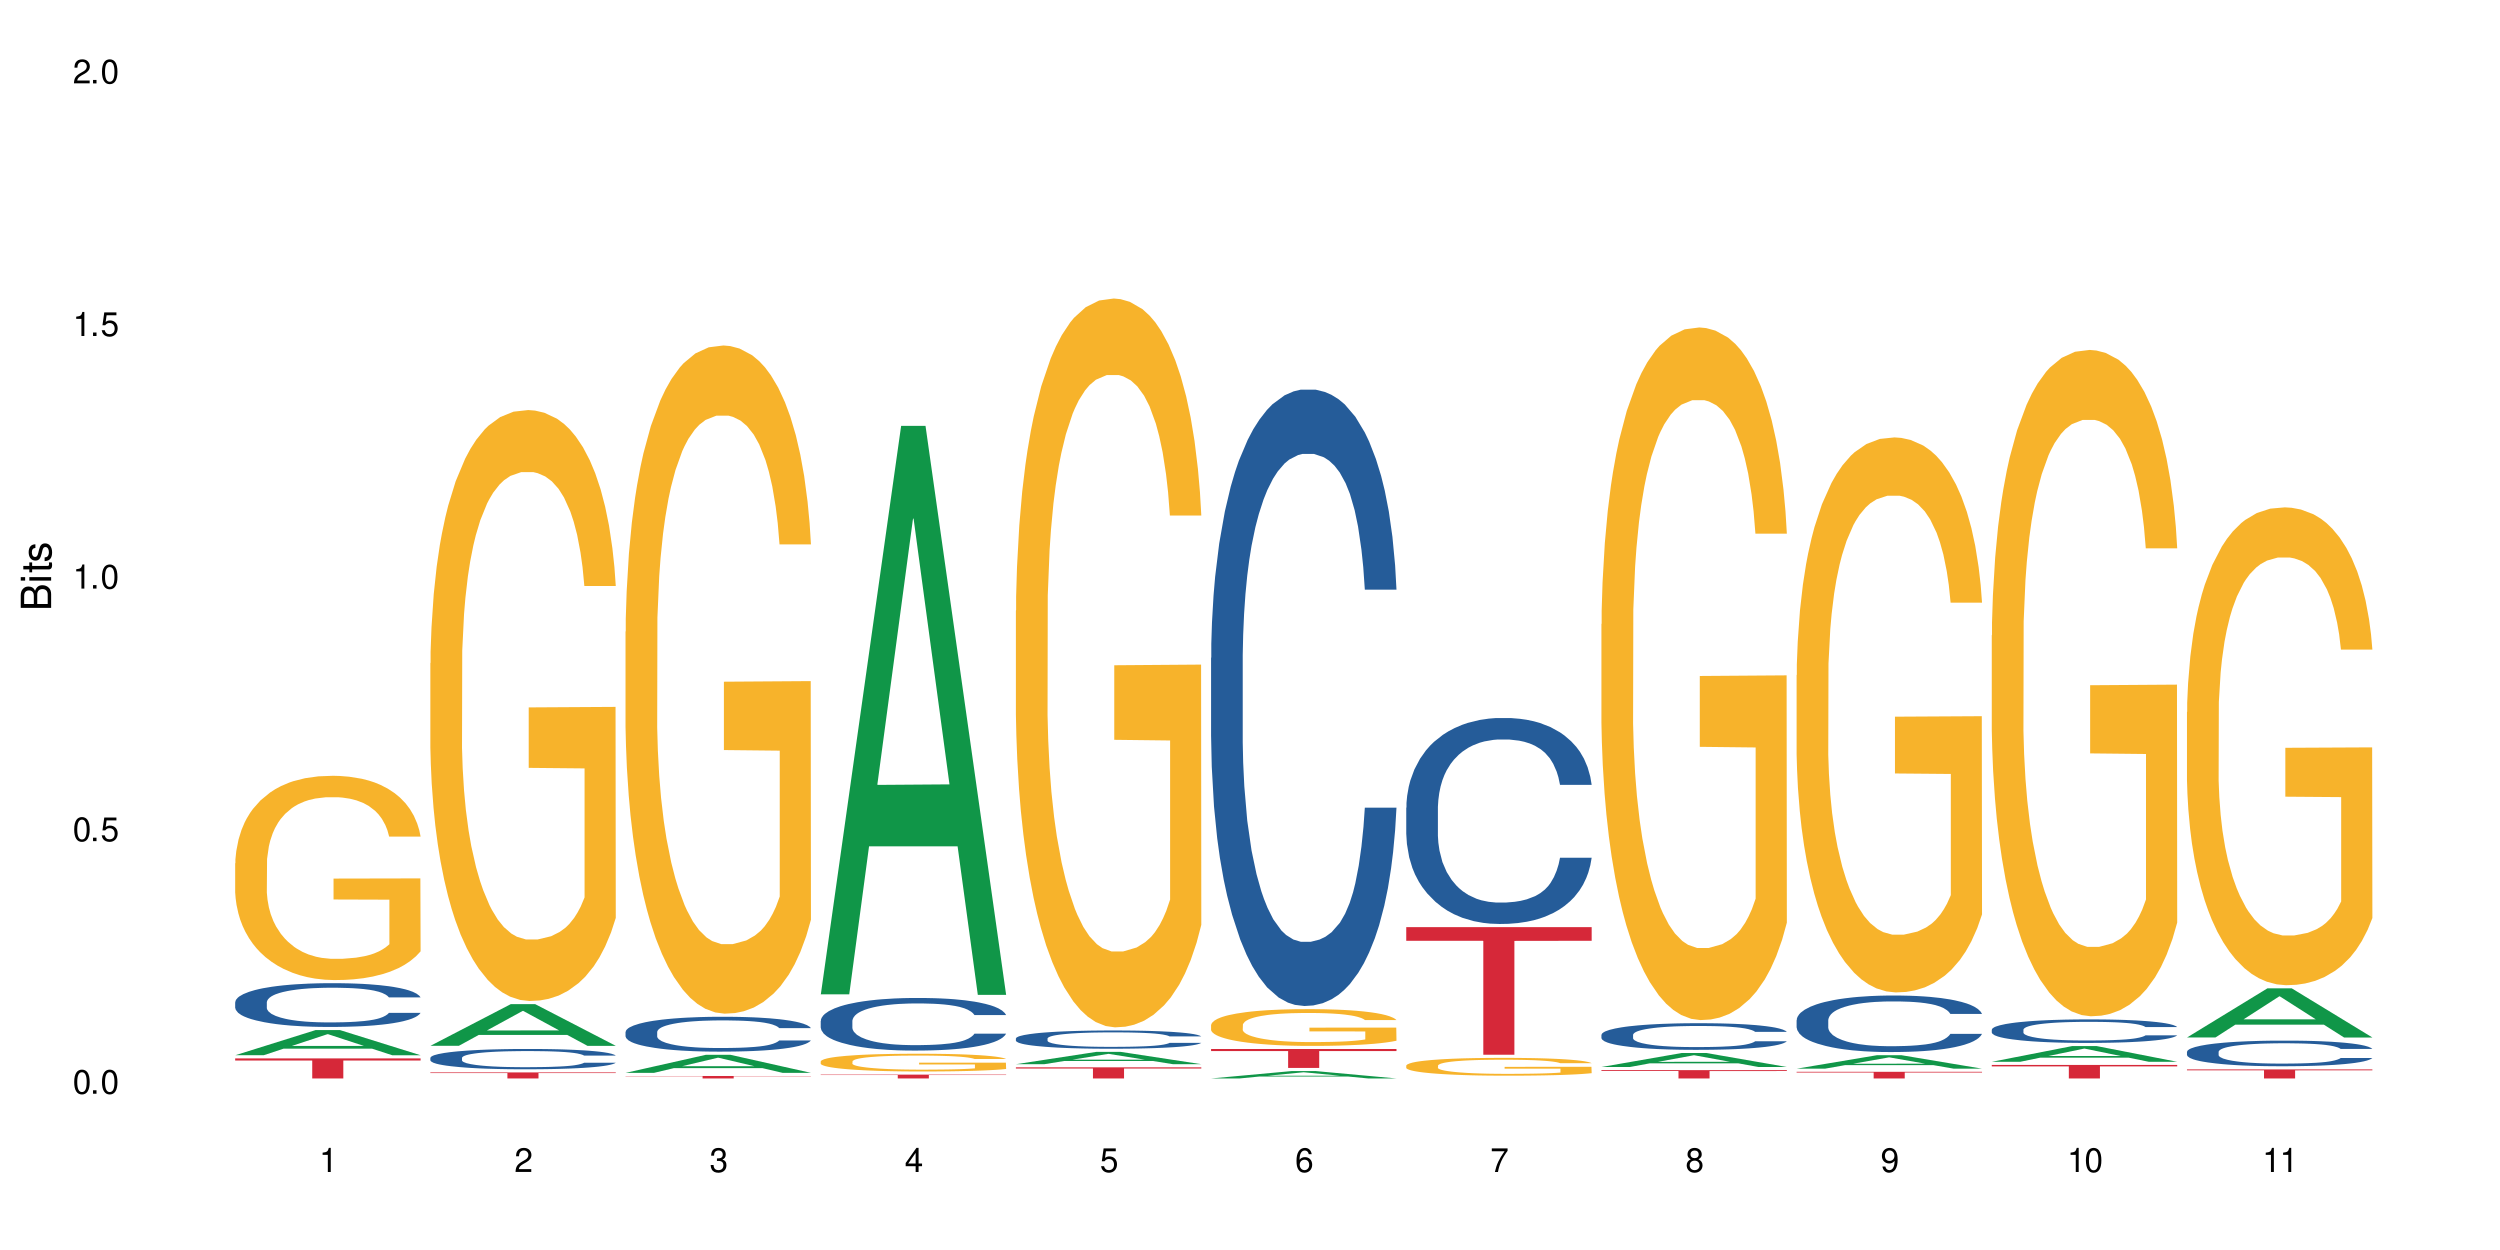 <?xml version="1.0" encoding="UTF-8"?>
<svg xmlns="http://www.w3.org/2000/svg" xmlns:xlink="http://www.w3.org/1999/xlink" width="720" height="360" viewBox="0 0 720 360">
<defs>
<g>
<g id="glyph-0-0">
</g>
<g id="glyph-0-1">
<path d="M 2.641 -6.938 C 2 -6.938 1.422 -6.656 1.078 -6.172 C 0.641 -5.562 0.406 -4.641 0.406 -3.359 C 0.406 -1.016 1.188 0.219 2.641 0.219 C 4.078 0.219 4.859 -1.016 4.859 -3.297 C 4.859 -4.641 4.656 -5.547 4.203 -6.172 C 3.844 -6.656 3.281 -6.938 2.641 -6.938 Z M 2.641 -6.188 C 3.547 -6.188 4 -5.25 4 -3.375 C 4 -1.406 3.562 -0.484 2.625 -0.484 C 1.734 -0.484 1.281 -1.438 1.281 -3.344 C 1.281 -5.25 1.734 -6.188 2.641 -6.188 Z M 2.641 -6.188 "/>
</g>
<g id="glyph-0-2">
<path d="M 1.828 -1 L 0.828 -1 L 0.828 0 L 1.828 0 Z M 1.828 -1 "/>
</g>
<g id="glyph-0-3">
<path d="M 4.562 -6.797 L 1.062 -6.797 L 0.547 -3.094 L 1.328 -3.094 C 1.719 -3.562 2.047 -3.734 2.578 -3.734 C 3.484 -3.734 4.062 -3.109 4.062 -2.094 C 4.062 -1.125 3.484 -0.531 2.578 -0.531 C 1.828 -0.531 1.375 -0.906 1.188 -1.672 L 0.328 -1.672 C 0.453 -1.109 0.547 -0.844 0.75 -0.594 C 1.125 -0.078 1.828 0.219 2.594 0.219 C 3.969 0.219 4.922 -0.781 4.922 -2.219 C 4.922 -3.562 4.031 -4.484 2.719 -4.484 C 2.25 -4.484 1.859 -4.359 1.469 -4.062 L 1.734 -5.969 L 4.562 -5.969 Z M 4.562 -6.797 "/>
</g>
<g id="glyph-0-4">
<path d="M 2.484 -4.938 L 2.484 0 L 3.328 0 L 3.328 -6.938 L 2.766 -6.938 C 2.469 -5.875 2.281 -5.734 0.984 -5.562 L 0.984 -4.938 Z M 2.484 -4.938 "/>
</g>
<g id="glyph-0-5">
<path d="M 4.859 -0.828 L 1.281 -0.828 C 1.359 -1.406 1.672 -1.781 2.5 -2.281 L 3.469 -2.828 C 4.406 -3.344 4.906 -4.062 4.906 -4.906 C 4.906 -5.484 4.672 -6.031 4.266 -6.406 C 3.859 -6.766 3.375 -6.938 2.719 -6.938 C 1.859 -6.938 1.219 -6.625 0.844 -6.031 C 0.609 -5.672 0.5 -5.234 0.484 -4.531 L 1.328 -4.531 C 1.359 -5.016 1.406 -5.281 1.531 -5.516 C 1.75 -5.938 2.188 -6.203 2.703 -6.203 C 3.469 -6.203 4.031 -5.641 4.031 -4.891 C 4.031 -4.344 3.719 -3.859 3.125 -3.516 L 2.234 -3 C 0.812 -2.172 0.406 -1.531 0.328 -0.016 L 4.859 -0.016 Z M 4.859 -0.828 "/>
</g>
<g id="glyph-0-6">
<path d="M 2.125 -3.188 L 2.578 -3.188 C 3.5 -3.188 3.984 -2.766 3.984 -1.922 C 3.984 -1.062 3.469 -0.531 2.594 -0.531 C 1.656 -0.531 1.203 -1 1.156 -2.016 L 0.312 -2.016 C 0.344 -1.453 0.438 -1.094 0.609 -0.781 C 0.953 -0.109 1.625 0.219 2.547 0.219 C 3.953 0.219 4.859 -0.625 4.859 -1.938 C 4.859 -2.828 4.516 -3.297 3.703 -3.594 C 4.344 -3.844 4.656 -4.328 4.656 -5.031 C 4.656 -6.219 3.875 -6.938 2.578 -6.938 C 1.203 -6.938 0.484 -6.172 0.453 -4.703 L 1.297 -4.703 C 1.312 -5.125 1.344 -5.359 1.453 -5.578 C 1.641 -5.969 2.062 -6.203 2.594 -6.203 C 3.344 -6.203 3.797 -5.75 3.797 -5 C 3.797 -4.516 3.609 -4.219 3.25 -4.047 C 3.016 -3.953 2.703 -3.922 2.125 -3.906 Z M 2.125 -3.188 "/>
</g>
<g id="glyph-0-7">
<path d="M 3.141 -1.672 L 3.141 0 L 3.984 0 L 3.984 -1.672 L 4.984 -1.672 L 4.984 -2.438 L 3.984 -2.438 L 3.984 -6.938 L 3.359 -6.938 L 0.266 -2.578 L 0.266 -1.672 Z M 3.141 -2.438 L 1 -2.438 L 3.141 -5.5 Z M 3.141 -2.438 "/>
</g>
<g id="glyph-0-8">
<path d="M 4.781 -5.125 C 4.609 -6.266 3.891 -6.938 2.844 -6.938 C 2.094 -6.938 1.422 -6.578 1.031 -5.953 C 0.594 -5.266 0.406 -4.422 0.406 -3.172 C 0.406 -2 0.578 -1.25 0.984 -0.641 C 1.359 -0.078 1.953 0.219 2.703 0.219 C 3.984 0.219 4.922 -0.75 4.922 -2.094 C 4.922 -3.375 4.062 -4.281 2.844 -4.281 C 2.172 -4.281 1.641 -4.031 1.281 -3.516 C 1.281 -5.234 1.828 -6.188 2.797 -6.188 C 3.391 -6.188 3.797 -5.797 3.938 -5.125 Z M 2.734 -3.531 C 3.547 -3.531 4.062 -2.953 4.062 -2.031 C 4.062 -1.156 3.484 -0.531 2.703 -0.531 C 1.922 -0.531 1.328 -1.188 1.328 -2.078 C 1.328 -2.938 1.906 -3.531 2.734 -3.531 Z M 2.734 -3.531 "/>
</g>
<g id="glyph-0-9">
<path d="M 4.984 -6.797 L 0.438 -6.797 L 0.438 -5.969 L 4.109 -5.969 C 2.5 -3.656 1.828 -2.234 1.328 0 L 2.219 0 C 2.594 -2.172 3.453 -4.047 4.984 -6.094 Z M 4.984 -6.797 "/>
</g>
<g id="glyph-0-10">
<path d="M 3.75 -3.656 C 4.469 -4.094 4.688 -4.438 4.688 -5.078 C 4.688 -6.172 3.844 -6.938 2.641 -6.938 C 1.438 -6.938 0.594 -6.172 0.594 -5.094 C 0.594 -4.438 0.812 -4.094 1.516 -3.656 C 0.734 -3.266 0.359 -2.703 0.359 -1.922 C 0.359 -0.656 1.281 0.219 2.641 0.219 C 3.984 0.219 4.922 -0.656 4.922 -1.922 C 4.922 -2.703 4.531 -3.266 3.75 -3.656 Z M 2.641 -6.188 C 3.359 -6.188 3.812 -5.75 3.812 -5.062 C 3.812 -4.406 3.344 -3.984 2.641 -3.984 C 1.922 -3.984 1.453 -4.406 1.453 -5.078 C 1.453 -5.75 1.922 -6.188 2.641 -6.188 Z M 2.641 -3.266 C 3.484 -3.266 4.062 -2.719 4.062 -1.906 C 4.062 -1.078 3.484 -0.531 2.625 -0.531 C 1.797 -0.531 1.219 -1.094 1.219 -1.906 C 1.219 -2.719 1.781 -3.266 2.641 -3.266 Z M 2.641 -3.266 "/>
</g>
<g id="glyph-0-11">
<path d="M 0.516 -1.578 C 0.672 -0.453 1.406 0.219 2.438 0.219 C 3.188 0.219 3.859 -0.141 4.266 -0.766 C 4.688 -1.453 4.891 -2.297 4.891 -3.547 C 4.891 -4.719 4.703 -5.453 4.312 -6.078 C 3.938 -6.641 3.344 -6.938 2.594 -6.938 C 1.297 -6.938 0.359 -5.969 0.359 -4.625 C 0.359 -3.344 1.234 -2.453 2.453 -2.453 C 3.094 -2.453 3.578 -2.672 4.016 -3.203 C 4 -1.484 3.469 -0.531 2.5 -0.531 C 1.906 -0.531 1.484 -0.906 1.359 -1.578 Z M 2.578 -6.203 C 3.375 -6.203 3.969 -5.531 3.969 -4.641 C 3.969 -3.797 3.391 -3.188 2.547 -3.188 C 1.734 -3.188 1.234 -3.766 1.234 -4.688 C 1.234 -5.562 1.797 -6.203 2.578 -6.203 Z M 2.578 -6.203 "/>
</g>
<g id="glyph-1-0">
</g>
<g id="glyph-1-1">
<path d="M 0 -0.953 L 0 -4.891 C 0 -5.719 -0.234 -6.344 -0.734 -6.797 C -1.188 -7.234 -1.812 -7.469 -2.5 -7.469 C -3.547 -7.469 -4.188 -7 -4.625 -5.875 C -4.984 -6.688 -5.625 -7.094 -6.531 -7.094 C -7.172 -7.094 -7.734 -6.859 -8.141 -6.391 C -8.562 -5.922 -8.75 -5.344 -8.75 -4.5 L -8.75 -0.953 Z M -4.984 -2.062 L -7.766 -2.062 L -7.766 -4.219 C -7.766 -4.844 -7.688 -5.203 -7.453 -5.5 C -7.219 -5.812 -6.859 -5.969 -6.375 -5.969 C -5.891 -5.969 -5.531 -5.812 -5.297 -5.5 C -5.062 -5.203 -4.984 -4.844 -4.984 -4.219 Z M -0.984 -2.062 L -4 -2.062 L -4 -4.781 C -4 -5.766 -3.438 -6.359 -2.484 -6.359 C -1.547 -6.359 -0.984 -5.766 -0.984 -4.781 Z M -0.984 -2.062 "/>
</g>
<g id="glyph-1-2">
<path d="M -6.281 -1.797 L -6.281 -0.797 L 0 -0.797 L 0 -1.797 Z M -8.75 -1.797 L -8.75 -0.797 L -7.484 -0.797 L -7.484 -1.797 Z M -8.75 -1.797 "/>
</g>
<g id="glyph-1-3">
<path d="M -6.281 -3.047 L -6.281 -2.016 L -8.016 -2.016 L -8.016 -1.016 L -6.281 -1.016 L -6.281 -0.172 L -5.469 -0.172 L -5.469 -1.016 L -0.719 -1.016 C -0.078 -1.016 0.281 -1.453 0.281 -2.234 C 0.281 -2.5 0.25 -2.719 0.188 -3.047 L -0.641 -3.047 C -0.609 -2.906 -0.594 -2.766 -0.594 -2.562 C -0.594 -2.141 -0.719 -2.016 -1.156 -2.016 L -5.469 -2.016 L -5.469 -3.047 Z M -6.281 -3.047 "/>
</g>
<g id="glyph-1-4">
<path d="M -4.531 -5.25 C -5.766 -5.25 -6.469 -4.422 -6.469 -2.969 C -6.469 -1.516 -5.719 -0.562 -4.547 -0.562 C -3.562 -0.562 -3.094 -1.062 -2.734 -2.562 L -2.516 -3.484 C -2.344 -4.188 -2.094 -4.469 -1.641 -4.469 C -1.047 -4.469 -0.641 -3.875 -0.641 -3 C -0.641 -2.453 -0.797 -2 -1.062 -1.75 C -1.25 -1.594 -1.422 -1.531 -1.875 -1.469 L -1.875 -0.406 C -0.422 -0.453 0.281 -1.266 0.281 -2.922 C 0.281 -4.5 -0.5 -5.516 -1.719 -5.516 C -2.656 -5.516 -3.172 -4.984 -3.469 -3.734 L -3.703 -2.766 C -3.891 -1.953 -4.156 -1.609 -4.594 -1.609 C -5.188 -1.609 -5.547 -2.125 -5.547 -2.938 C -5.547 -3.75 -5.203 -4.172 -4.531 -4.203 Z M -4.531 -5.25 "/>
</g>
</g>
</defs>
<rect x="-72" y="-36" width="864" height="432" fill="rgb(100%, 100%, 100%)" fill-opacity="1"/>
<path fill-rule="nonzero" fill="rgb(6.275%, 58.824%, 28.235%)" fill-opacity="1" d="M 67.73 303.906 L 67.789 303.898 L 90.895 296.66 L 97.91 296.66 L 121.133 303.914 L 112.973 303.914 L 107.152 302.02 L 81.652 302.02 L 75.945 303.906 L 67.73 303.906 L 84.105 301.238 L 104.816 301.23 L 94.488 297.848 L 94.375 297.84 L 94.262 297.859 L 84.047 301.23 L 84.105 301.238 Z M 67.73 303.906 "/>
<path fill-rule="nonzero" fill="rgb(14.51%, 36.078%, 60%)" fill-opacity="1" d="M 67.73 288.645 L 67.797 288.633 L 67.797 288.355 L 67.992 287.918 L 68.449 287.367 L 68.902 286.988 L 70.074 286.309 L 71.703 285.652 L 73.398 285.145 L 74.633 284.844 L 75.742 284.613 L 78.281 284.188 L 79.91 283.969 L 81.668 283.773 L 83.816 283.578 L 85.379 283.465 L 88.895 283.281 L 91.5 283.199 L 93.52 283.164 L 97.883 283.164 L 100.488 283.211 L 102.375 283.27 L 104.461 283.359 L 106.219 283.465 L 109.281 283.719 L 112.016 284.039 L 113.254 284.223 L 115.207 284.582 L 116.703 284.926 L 117.746 285.227 L 118.918 285.652 L 119.961 286.168 L 120.742 286.758 L 121.133 287.25 L 112.016 287.25 L 111.559 286.789 L 111.039 286.434 L 110.062 285.961 L 109.086 285.629 L 107.715 285.293 L 106.48 285.074 L 104.785 284.855 L 103.289 284.719 L 101.727 284.613 L 100.227 284.547 L 97.363 284.477 L 94.039 284.477 L 92.805 284.5 L 90.262 284.594 L 88.895 284.672 L 86.941 284.832 L 85.574 284.984 L 83.945 285.215 L 82.84 285.41 L 81.473 285.707 L 80.496 285.973 L 79.387 286.352 L 78.738 286.641 L 78.152 286.965 L 77.629 287.344 L 77.238 287.746 L 76.977 288.172 L 76.848 288.586 L 76.848 290.371 L 76.977 290.785 L 77.305 291.27 L 78.152 291.973 L 79.387 292.582 L 80.82 293.066 L 82.188 293.41 L 82.969 293.574 L 84.012 293.758 L 85.641 293.988 L 87.984 294.219 L 89.352 294.309 L 91.438 294.402 L 93.586 294.449 L 96.449 294.449 L 98.988 294.402 L 100.684 294.344 L 102.441 294.25 L 104.852 294.055 L 106.348 293.871 L 107.652 293.652 L 108.629 293.434 L 109.281 293.25 L 110.258 292.895 L 111.039 292.5 L 111.625 292.098 L 112.016 291.707 L 121.133 291.707 L 120.742 292.168 L 120.156 292.617 L 119.57 292.949 L 118.656 293.355 L 117.613 293.711 L 116.117 294.113 L 114.879 294.379 L 113.254 294.668 L 111.754 294.887 L 110.125 295.082 L 107.715 295.312 L 106.152 295.426 L 104.461 295.531 L 102.441 295.621 L 99.902 295.703 L 97.168 295.75 L 94.625 295.762 L 91.891 295.738 L 89.871 295.691 L 87.203 295.586 L 83.883 295.379 L 81.473 295.16 L 79.582 294.941 L 77.957 294.711 L 76.133 294.402 L 73.789 293.895 L 72.355 293.504 L 71.379 293.18 L 70.27 292.73 L 69.488 292.328 L 68.578 291.684 L 67.926 290.867 L 67.73 290.234 Z M 67.73 288.645 "/>
<path fill-rule="nonzero" fill="rgb(96.863%, 70.196%, 16.863%)" fill-opacity="1" d="M 67.73 248.625 L 67.797 248.574 L 67.797 247.496 L 68.055 245.078 L 68.707 241.75 L 69.555 239.008 L 70.465 236.859 L 71.051 235.73 L 72.027 234.117 L 72.875 232.938 L 75.023 230.52 L 77.762 228.262 L 79.258 227.293 L 80.949 226.383 L 83.359 225.359 L 84.469 224.984 L 87.855 224.125 L 91.695 223.586 L 95.93 223.426 L 97.883 223.48 L 100.555 223.695 L 104.199 224.285 L 106.285 224.824 L 107.91 225.359 L 109.605 226.059 L 111.688 227.133 L 113.645 228.422 L 115.207 229.711 L 116.77 231.324 L 118.07 233.043 L 119.18 234.926 L 120.156 237.18 L 120.742 239.062 L 121.133 240.941 L 112.078 240.941 L 111.559 239.062 L 110.973 237.609 L 109.996 235.84 L 109.02 234.547 L 108.043 233.527 L 106.219 232.129 L 104.656 231.27 L 102.703 230.52 L 100.812 230.035 L 98.664 229.711 L 97.363 229.605 L 93.91 229.605 L 90.785 229.98 L 88.961 230.41 L 87.66 230.84 L 85.836 231.648 L 84.727 232.293 L 84.078 232.723 L 82.125 234.387 L 80.82 235.891 L 80.105 236.914 L 79.191 238.523 L 78.543 239.977 L 77.824 242.125 L 77.434 243.738 L 76.914 247.391 L 76.848 257.062 L 77.043 259.105 L 77.434 261.309 L 77.957 263.242 L 78.738 265.281 L 79.52 266.84 L 80.887 268.938 L 82.059 270.332 L 82.969 271.246 L 84.727 272.699 L 85.445 273.18 L 87.137 274.148 L 88.895 274.902 L 91.047 275.547 L 92.672 275.867 L 95.277 276.137 L 98.598 276.137 L 102.508 275.812 L 104.98 275.383 L 106.676 274.953 L 107.781 274.578 L 109.148 273.988 L 110.125 273.449 L 111.039 272.859 L 112.145 271.945 L 112.145 259.105 L 96.059 259.051 L 96.059 253.031 L 121.066 252.977 L 121.133 273.988 L 119.766 275.438 L 118.07 276.836 L 116.441 277.91 L 114.75 278.824 L 112.34 279.844 L 110.387 280.488 L 107.391 281.242 L 104.656 281.727 L 101.789 282.047 L 99.25 282.207 L 96.254 282.262 L 93.586 282.156 L 90.719 281.832 L 88.441 281.402 L 86.355 280.863 L 84.273 280.168 L 81.668 279.039 L 79.973 278.125 L 78.215 276.996 L 76.457 275.652 L 74.895 274.203 L 73.852 273.074 L 72.812 271.785 L 71.703 270.172 L 70.66 268.344 L 69.879 266.68 L 69.164 264.801 L 68.645 263.027 L 68.121 260.609 L 67.859 258.676 L 67.73 257.008 Z M 67.73 248.625 "/>
<path fill-rule="nonzero" fill="rgb(83.922%, 15.686%, 22.353%)" fill-opacity="1" d="M 67.73 304.812 L 121.133 304.812 L 121.133 305.434 L 98.875 305.438 L 98.875 310.594 L 89.922 310.594 L 89.922 305.445 L 89.793 305.434 L 67.73 305.434 Z M 67.73 304.812 "/>
<path fill-rule="nonzero" fill="rgb(6.275%, 58.824%, 28.235%)" fill-opacity="1" d="M 123.941 301.191 L 124 301.18 L 147.105 289.191 L 154.125 289.191 L 177.344 301.203 L 169.184 301.203 L 163.367 298.066 L 137.863 298.066 L 132.156 301.191 L 123.941 301.191 L 140.316 296.77 L 161.027 296.758 L 150.699 291.156 L 150.586 291.145 L 150.473 291.176 L 140.258 296.758 L 140.316 296.77 Z M 123.941 301.191 "/>
<path fill-rule="nonzero" fill="rgb(14.51%, 36.078%, 60%)" fill-opacity="1" d="M 123.941 304.648 L 124.008 304.645 L 124.008 304.516 L 124.203 304.312 L 124.66 304.055 L 125.113 303.879 L 126.285 303.562 L 127.914 303.258 L 129.609 303.023 L 130.844 302.887 L 131.953 302.777 L 134.492 302.582 L 136.121 302.48 L 137.879 302.387 L 140.027 302.297 L 141.59 302.242 L 145.109 302.16 L 147.711 302.121 L 149.73 302.105 L 154.094 302.105 L 156.699 302.125 L 158.59 302.152 L 160.672 302.195 L 162.43 302.242 L 165.492 302.363 L 168.227 302.512 L 169.465 302.598 L 171.418 302.762 L 172.914 302.922 L 173.957 303.062 L 175.129 303.258 L 176.172 303.5 L 176.953 303.773 L 177.344 304.004 L 168.227 304.004 L 167.77 303.789 L 167.25 303.625 L 166.273 303.402 L 165.297 303.25 L 163.93 303.094 L 162.691 302.992 L 160.996 302.891 L 159.5 302.828 L 157.938 302.777 L 156.438 302.746 L 153.574 302.715 L 150.254 302.715 L 149.016 302.727 L 146.477 302.77 L 145.109 302.805 L 143.152 302.879 L 141.785 302.949 L 140.156 303.055 L 139.051 303.148 L 137.684 303.285 L 136.707 303.41 L 135.598 303.586 L 134.949 303.719 L 134.363 303.867 L 133.84 304.047 L 133.449 304.234 L 133.191 304.43 L 133.059 304.621 L 133.059 305.453 L 133.191 305.645 L 133.516 305.867 L 134.363 306.195 L 135.598 306.477 L 137.031 306.703 L 138.398 306.863 L 139.18 306.938 L 140.223 307.023 L 141.852 307.129 L 144.195 307.238 L 145.562 307.281 L 147.648 307.32 L 149.797 307.344 L 152.66 307.344 L 155.203 307.32 L 156.895 307.297 L 158.652 307.254 L 161.062 307.16 L 162.559 307.078 L 163.863 306.977 L 164.84 306.875 L 165.492 306.789 L 166.469 306.621 L 167.25 306.441 L 167.836 306.254 L 168.227 306.07 L 177.344 306.07 L 176.953 306.285 L 176.367 306.492 L 175.781 306.648 L 174.867 306.836 L 173.828 307 L 172.328 307.188 L 171.09 307.312 L 169.465 307.445 L 167.965 307.547 L 166.336 307.637 L 163.93 307.746 L 162.363 307.797 L 160.672 307.848 L 158.652 307.891 L 156.113 307.926 L 153.379 307.949 L 150.84 307.953 L 148.102 307.941 L 146.086 307.922 L 143.414 307.871 L 140.094 307.777 L 137.684 307.676 L 135.793 307.574 L 134.168 307.465 L 132.344 307.32 L 130 307.086 L 128.566 306.906 L 127.59 306.754 L 126.48 306.547 L 125.699 306.359 L 124.789 306.062 L 124.137 305.68 L 123.941 305.387 Z M 123.941 304.648 "/>
<path fill-rule="nonzero" fill="rgb(96.863%, 70.196%, 16.863%)" fill-opacity="1" d="M 123.941 190.992 L 124.008 190.836 L 124.008 187.727 L 124.27 180.734 L 124.918 171.098 L 125.766 163.168 L 126.676 156.953 L 127.266 153.688 L 128.242 149.023 L 129.086 145.605 L 131.234 138.609 L 133.973 132.082 L 135.469 129.285 L 137.164 126.645 L 139.57 123.691 L 140.68 122.602 L 144.066 120.113 L 147.906 118.562 L 152.141 118.094 L 154.094 118.25 L 156.766 118.871 L 160.41 120.582 L 162.496 122.137 L 164.125 123.691 L 165.816 125.711 L 167.902 128.82 L 169.855 132.551 L 171.418 136.281 L 172.98 140.941 L 174.281 145.918 L 175.391 151.355 L 176.367 157.883 L 176.953 163.324 L 177.344 168.766 L 168.293 168.766 L 167.77 163.324 L 167.184 159.129 L 166.207 154 L 165.23 150.27 L 164.254 147.316 L 162.43 143.273 L 160.867 140.785 L 158.914 138.609 L 157.023 137.211 L 154.875 136.281 L 153.574 135.969 L 150.121 135.969 L 146.996 137.059 L 145.172 138.301 L 143.871 139.543 L 142.047 141.875 L 140.941 143.742 L 140.289 144.984 L 138.336 149.801 L 137.031 154.152 L 136.316 157.105 L 135.402 161.77 L 134.754 165.965 L 134.035 172.184 L 133.645 176.848 L 133.125 187.414 L 133.059 215.395 L 133.254 221.301 L 133.645 227.672 L 134.168 233.27 L 134.949 239.176 L 135.73 243.68 L 137.098 249.742 L 138.27 253.785 L 139.18 256.426 L 140.941 260.625 L 141.656 262.023 L 143.348 264.82 L 145.109 266.996 L 147.258 268.859 L 148.883 269.793 L 151.488 270.57 L 154.812 270.57 L 158.719 269.637 L 161.191 268.395 L 162.887 267.152 L 163.992 266.062 L 165.359 264.355 L 166.336 262.801 L 167.25 261.09 L 168.355 258.449 L 168.355 221.301 L 152.27 221.145 L 152.27 203.734 L 177.277 203.582 L 177.344 264.355 L 175.977 268.551 L 174.281 272.59 L 172.656 275.699 L 170.961 278.344 L 168.551 281.297 L 166.598 283.16 L 163.602 285.336 L 160.867 286.734 L 158 287.668 L 155.461 288.133 L 152.465 288.289 L 149.797 287.98 L 146.93 287.047 L 144.652 285.805 L 142.566 284.25 L 140.484 282.227 L 137.879 278.965 L 136.188 276.32 L 134.426 273.059 L 132.668 269.172 L 131.105 264.977 L 130.062 261.711 L 129.023 257.98 L 127.914 253.316 L 126.871 248.035 L 126.09 243.215 L 125.375 237.773 L 124.855 232.645 L 124.332 225.652 L 124.074 220.055 L 123.941 215.238 Z M 123.941 190.992 "/>
<path fill-rule="nonzero" fill="rgb(83.922%, 15.686%, 22.353%)" fill-opacity="1" d="M 123.941 308.855 L 177.344 308.855 L 177.344 309.043 L 155.086 309.043 L 155.086 310.594 L 146.133 310.594 L 146.133 309.043 L 123.941 309.043 Z M 123.941 308.855 "/>
<path fill-rule="nonzero" fill="rgb(6.275%, 58.824%, 28.235%)" fill-opacity="1" d="M 180.152 308.98 L 180.211 308.977 L 203.316 303.777 L 210.336 303.777 L 233.555 308.984 L 225.395 308.984 L 219.578 307.625 L 194.074 307.625 L 188.371 308.98 L 180.152 308.98 L 196.527 307.062 L 217.238 307.059 L 206.91 304.625 L 206.797 304.621 L 206.684 304.637 L 196.473 307.059 L 196.527 307.062 Z M 180.152 308.98 "/>
<path fill-rule="nonzero" fill="rgb(14.51%, 36.078%, 60%)" fill-opacity="1" d="M 180.152 297.203 L 180.219 297.195 L 180.219 296.977 L 180.414 296.625 L 180.871 296.188 L 181.324 295.883 L 182.5 295.344 L 184.125 294.82 L 185.82 294.414 L 187.059 294.176 L 188.164 293.992 L 190.703 293.652 L 192.332 293.48 L 194.09 293.324 L 196.238 293.168 L 197.801 293.078 L 201.32 292.93 L 203.922 292.863 L 205.941 292.836 L 210.305 292.836 L 212.91 292.875 L 214.801 292.922 L 216.883 292.992 L 218.641 293.078 L 221.703 293.277 L 224.438 293.535 L 225.676 293.684 L 227.629 293.965 L 229.125 294.242 L 230.168 294.48 L 231.34 294.82 L 232.383 295.23 L 233.164 295.699 L 233.555 296.094 L 224.438 296.094 L 223.98 295.727 L 223.461 295.441 L 222.484 295.066 L 221.508 294.801 L 220.141 294.535 L 218.902 294.359 L 217.207 294.188 L 215.711 294.074 L 214.148 293.992 L 212.648 293.938 L 209.785 293.883 L 206.465 293.883 L 205.227 293.902 L 202.688 293.977 L 201.32 294.039 L 199.363 294.168 L 197.996 294.285 L 196.371 294.469 L 195.262 294.625 L 193.895 294.863 L 192.918 295.074 L 191.812 295.379 L 191.16 295.609 L 190.574 295.863 L 190.051 296.168 L 189.66 296.488 L 189.402 296.828 L 189.27 297.16 L 189.27 298.582 L 189.402 298.91 L 189.727 299.297 L 190.574 299.855 L 191.812 300.34 L 193.242 300.727 L 194.609 301.004 L 195.395 301.129 L 196.434 301.277 L 198.062 301.461 L 200.406 301.645 L 201.773 301.719 L 203.859 301.789 L 206.008 301.828 L 208.875 301.828 L 211.414 301.789 L 213.105 301.746 L 214.863 301.672 L 217.273 301.516 L 218.773 301.367 L 220.074 301.195 L 221.051 301.02 L 221.703 300.875 L 222.68 300.59 L 223.461 300.277 L 224.047 299.957 L 224.438 299.645 L 233.555 299.645 L 233.164 300.012 L 232.578 300.367 L 231.992 300.637 L 231.082 300.957 L 230.039 301.242 L 228.539 301.562 L 227.305 301.773 L 225.676 302 L 224.176 302.176 L 222.551 302.332 L 220.141 302.516 L 218.578 302.605 L 216.883 302.691 L 214.863 302.762 L 212.324 302.828 L 209.59 302.863 L 207.051 302.875 L 204.316 302.855 L 202.297 302.82 L 199.625 302.734 L 196.305 302.57 L 193.895 302.395 L 192.008 302.223 L 190.379 302.039 L 188.555 301.789 L 186.211 301.387 L 184.777 301.074 L 183.801 300.82 L 182.695 300.461 L 181.914 300.141 L 181 299.625 L 180.348 298.977 L 180.152 298.469 Z M 180.152 297.203 "/>
<path fill-rule="nonzero" fill="rgb(96.863%, 70.196%, 16.863%)" fill-opacity="1" d="M 180.152 181.918 L 180.219 181.742 L 180.219 178.23 L 180.48 170.32 L 181.129 159.426 L 181.977 150.461 L 182.891 143.434 L 183.477 139.742 L 184.453 134.469 L 185.297 130.602 L 187.449 122.695 L 190.184 115.312 L 191.68 112.148 L 193.375 109.16 L 195.785 105.824 L 196.891 104.594 L 200.277 101.781 L 204.121 100.023 L 208.352 99.496 L 210.305 99.672 L 212.977 100.375 L 216.621 102.309 L 218.707 104.066 L 220.336 105.824 L 222.027 108.105 L 224.113 111.621 L 226.066 115.84 L 227.629 120.059 L 229.191 125.332 L 230.492 130.953 L 231.602 137.105 L 232.578 144.484 L 233.164 150.637 L 233.555 156.789 L 224.504 156.789 L 223.98 150.637 L 223.395 145.891 L 222.418 140.094 L 221.441 135.875 L 220.465 132.535 L 218.641 127.965 L 217.078 125.156 L 215.125 122.695 L 213.238 121.113 L 211.086 120.059 L 209.785 119.707 L 206.332 119.707 L 203.207 120.938 L 201.383 122.344 L 200.082 123.75 L 198.258 126.383 L 197.152 128.492 L 196.5 129.898 L 194.547 135.348 L 193.242 140.27 L 192.527 143.609 L 191.617 148.879 L 190.965 153.625 L 190.246 160.656 L 189.855 165.926 L 189.336 177.879 L 189.27 209.512 L 189.465 216.191 L 189.855 223.395 L 190.379 229.723 L 191.16 236.402 L 191.941 241.496 L 193.309 248.352 L 194.48 252.922 L 195.395 255.906 L 197.152 260.652 L 197.867 262.234 L 199.562 265.398 L 201.32 267.859 L 203.469 269.969 L 205.098 271.023 L 207.699 271.902 L 211.023 271.902 L 214.93 270.848 L 217.402 269.441 L 219.098 268.035 L 220.203 266.805 L 221.57 264.871 L 222.551 263.113 L 223.461 261.18 L 224.566 258.191 L 224.566 216.191 L 208.484 216.016 L 208.484 196.332 L 233.488 196.156 L 233.555 264.871 L 232.188 269.617 L 230.492 274.184 L 228.867 277.699 L 227.172 280.688 L 224.762 284.027 L 222.809 286.137 L 219.812 288.598 L 217.078 290.18 L 214.215 291.234 L 211.672 291.762 L 208.68 291.938 L 206.008 291.586 L 203.141 290.531 L 200.863 289.125 L 198.777 287.367 L 196.695 285.082 L 194.09 281.391 L 192.398 278.402 L 190.641 274.711 L 188.879 270.32 L 187.316 265.574 L 186.277 261.883 L 185.234 257.664 L 184.125 252.395 L 183.086 246.418 L 182.305 240.969 L 181.586 234.82 L 181.066 229.02 L 180.543 221.109 L 180.285 214.785 L 180.152 209.336 Z M 180.152 181.918 "/>
<path fill-rule="nonzero" fill="rgb(83.922%, 15.686%, 22.353%)" fill-opacity="1" d="M 180.152 309.887 L 233.555 309.887 L 233.555 309.965 L 211.301 309.965 L 211.301 310.594 L 202.344 310.594 L 202.344 309.965 L 180.152 309.965 Z M 180.152 309.887 "/>
<path fill-rule="nonzero" fill="rgb(6.275%, 58.824%, 28.235%)" fill-opacity="1" d="M 236.367 286.371 L 236.422 286.215 L 259.527 122.652 L 266.547 122.652 L 289.766 286.523 L 281.609 286.523 L 275.789 243.746 L 250.285 243.746 L 244.582 286.371 L 236.367 286.371 L 252.738 226.051 L 273.449 225.898 L 263.121 149.426 L 263.008 149.27 L 262.895 149.734 L 252.684 225.898 L 252.738 226.051 Z M 236.367 286.371 "/>
<path fill-rule="nonzero" fill="rgb(14.51%, 36.078%, 60%)" fill-opacity="1" d="M 236.367 294.016 L 236.43 294 L 236.43 293.668 L 236.625 293.145 L 237.082 292.477 L 237.539 292.02 L 238.711 291.203 L 240.34 290.414 L 242.031 289.805 L 243.27 289.445 L 244.375 289.168 L 246.914 288.656 L 248.543 288.395 L 250.301 288.16 L 252.449 287.922 L 254.016 287.785 L 257.531 287.562 L 260.137 287.465 L 262.152 287.426 L 266.516 287.426 L 269.121 287.48 L 271.012 287.551 L 273.094 287.66 L 274.852 287.785 L 277.914 288.09 L 280.648 288.477 L 281.887 288.699 L 283.84 289.129 L 285.34 289.543 L 286.379 289.902 L 287.551 290.414 L 288.594 291.039 L 289.375 291.746 L 289.766 292.34 L 280.648 292.34 L 280.191 291.785 L 279.672 291.355 L 278.695 290.789 L 277.719 290.387 L 276.352 289.984 L 275.113 289.723 L 273.422 289.461 L 271.922 289.293 L 270.359 289.168 L 268.863 289.086 L 265.996 289.004 L 262.676 289.004 L 261.438 289.031 L 258.898 289.141 L 257.531 289.238 L 255.578 289.434 L 254.211 289.613 L 252.582 289.891 L 251.473 290.125 L 250.105 290.484 L 249.129 290.805 L 248.023 291.262 L 247.371 291.605 L 246.785 291.992 L 246.266 292.449 L 245.875 292.934 L 245.613 293.449 L 245.484 293.945 L 245.484 296.09 L 245.613 296.59 L 245.938 297.172 L 246.785 298.016 L 248.023 298.75 L 249.457 299.332 L 250.824 299.746 L 251.605 299.941 L 252.645 300.16 L 254.273 300.438 L 256.617 300.715 L 257.984 300.824 L 260.07 300.938 L 262.219 300.992 L 265.086 300.992 L 267.625 300.938 L 269.316 300.867 L 271.074 300.758 L 273.484 300.523 L 274.984 300.301 L 276.285 300.035 L 277.262 299.773 L 277.914 299.551 L 278.891 299.125 L 279.672 298.652 L 280.258 298.168 L 280.648 297.699 L 289.766 297.699 L 289.375 298.25 L 288.789 298.793 L 288.203 299.191 L 287.293 299.676 L 286.25 300.105 L 284.75 300.59 L 283.516 300.91 L 281.887 301.254 L 280.387 301.52 L 278.762 301.754 L 276.352 302.031 L 274.789 302.168 L 273.094 302.293 L 271.074 302.406 L 268.535 302.5 L 265.801 302.555 L 263.262 302.57 L 260.527 302.543 L 258.508 302.488 L 255.836 302.363 L 252.516 302.113 L 250.105 301.852 L 248.219 301.586 L 246.59 301.312 L 244.766 300.938 L 242.422 300.328 L 240.988 299.855 L 240.012 299.469 L 238.906 298.93 L 238.125 298.445 L 237.211 297.668 L 236.562 296.688 L 236.367 295.926 Z M 236.367 294.016 "/>
<path fill-rule="nonzero" fill="rgb(96.863%, 70.196%, 16.863%)" fill-opacity="1" d="M 236.367 305.664 L 236.43 305.66 L 236.43 305.566 L 236.691 305.355 L 237.344 305.066 L 238.188 304.828 L 239.102 304.641 L 239.688 304.543 L 240.664 304.402 L 241.512 304.301 L 243.66 304.09 L 246.395 303.895 L 247.891 303.809 L 249.586 303.73 L 251.996 303.641 L 253.102 303.609 L 256.488 303.535 L 260.332 303.488 L 264.562 303.473 L 266.516 303.477 L 269.188 303.496 L 272.836 303.547 L 274.918 303.594 L 276.547 303.641 L 278.238 303.703 L 280.324 303.797 L 282.277 303.906 L 283.84 304.02 L 285.402 304.16 L 286.707 304.309 L 287.812 304.473 L 288.789 304.668 L 289.375 304.832 L 289.766 304.996 L 280.715 304.996 L 280.191 304.832 L 279.605 304.707 L 278.629 304.551 L 277.652 304.441 L 276.676 304.352 L 274.852 304.23 L 273.289 304.156 L 271.336 304.09 L 269.449 304.047 L 267.301 304.02 L 265.996 304.012 L 262.543 304.012 L 259.418 304.043 L 257.594 304.078 L 256.293 304.117 L 254.469 304.188 L 253.363 304.242 L 252.711 304.281 L 250.758 304.426 L 249.457 304.555 L 248.738 304.645 L 247.828 304.785 L 247.176 304.91 L 246.461 305.098 L 246.07 305.238 L 245.547 305.555 L 245.484 306.398 L 245.68 306.574 L 246.07 306.766 L 246.59 306.934 L 247.371 307.113 L 248.152 307.246 L 249.52 307.43 L 250.691 307.551 L 251.605 307.629 L 253.363 307.758 L 254.078 307.797 L 255.773 307.883 L 257.531 307.949 L 259.68 308.004 L 261.309 308.031 L 263.914 308.055 L 267.234 308.055 L 271.141 308.027 L 273.617 307.992 L 275.309 307.953 L 276.418 307.922 L 277.785 307.867 L 278.762 307.82 L 279.672 307.77 L 280.781 307.691 L 280.781 306.574 L 264.695 306.57 L 264.695 306.047 L 289.699 306.043 L 289.766 307.867 L 288.398 307.996 L 286.707 308.117 L 285.078 308.211 L 283.383 308.289 L 280.977 308.379 L 279.02 308.434 L 276.023 308.5 L 273.289 308.543 L 270.426 308.57 L 267.887 308.582 L 264.891 308.59 L 262.219 308.578 L 259.355 308.551 L 257.074 308.512 L 254.992 308.469 L 252.906 308.406 L 250.301 308.309 L 248.609 308.23 L 246.852 308.129 L 245.094 308.012 L 243.527 307.887 L 242.488 307.789 L 241.445 307.676 L 240.34 307.539 L 239.297 307.379 L 238.516 307.234 L 237.797 307.07 L 237.277 306.914 L 236.758 306.707 L 236.496 306.539 L 236.367 306.391 Z M 236.367 305.664 "/>
<path fill-rule="nonzero" fill="rgb(83.922%, 15.686%, 22.353%)" fill-opacity="1" d="M 236.367 309.492 L 289.766 309.492 L 289.766 309.609 L 267.512 309.609 L 267.512 310.594 L 258.555 310.594 L 258.555 309.609 L 236.367 309.609 Z M 236.367 309.492 "/>
<path fill-rule="nonzero" fill="rgb(6.275%, 58.824%, 28.235%)" fill-opacity="1" d="M 292.578 306.484 L 292.633 306.48 L 315.738 302.941 L 322.758 302.941 L 345.977 306.488 L 337.82 306.488 L 332 305.562 L 306.496 305.562 L 300.793 306.484 L 292.578 306.484 L 308.949 305.18 L 329.66 305.176 L 319.336 303.52 L 319.219 303.516 L 319.105 303.527 L 308.895 305.176 L 308.949 305.18 Z M 292.578 306.484 "/>
<path fill-rule="nonzero" fill="rgb(14.51%, 36.078%, 60%)" fill-opacity="1" d="M 292.578 299.07 L 292.641 299.062 L 292.641 298.949 L 292.836 298.766 L 293.293 298.535 L 293.75 298.375 L 294.922 298.094 L 296.551 297.82 L 298.242 297.605 L 299.48 297.48 L 300.586 297.387 L 303.125 297.207 L 304.754 297.117 L 306.512 297.035 L 308.664 296.953 L 310.227 296.906 L 313.742 296.828 L 316.348 296.797 L 318.367 296.781 L 322.73 296.781 L 325.332 296.801 L 327.223 296.824 L 329.305 296.863 L 331.066 296.906 L 334.125 297.012 L 336.859 297.145 L 338.098 297.223 L 340.051 297.371 L 341.551 297.516 L 342.59 297.641 L 343.762 297.82 L 344.805 298.035 L 345.586 298.281 L 345.977 298.488 L 336.859 298.488 L 336.406 298.293 L 335.883 298.145 L 334.906 297.949 L 333.93 297.809 L 332.562 297.668 L 331.324 297.578 L 329.633 297.488 L 328.133 297.43 L 326.57 297.387 L 325.074 297.355 L 322.207 297.328 L 318.887 297.328 L 317.648 297.34 L 315.109 297.375 L 313.742 297.41 L 311.789 297.477 L 310.422 297.539 L 308.793 297.637 L 307.684 297.719 L 306.316 297.844 L 305.34 297.953 L 304.234 298.113 L 303.582 298.23 L 302.996 298.367 L 302.477 298.523 L 302.086 298.695 L 301.824 298.871 L 301.695 299.043 L 301.695 299.789 L 301.824 299.961 L 302.148 300.164 L 302.996 300.457 L 304.234 300.711 L 305.668 300.914 L 307.035 301.059 L 307.816 301.125 L 308.859 301.203 L 310.484 301.297 L 312.832 301.395 L 314.199 301.434 L 316.281 301.473 L 318.43 301.492 L 321.297 301.492 L 323.836 301.473 L 325.527 301.449 L 327.289 301.41 L 329.695 301.328 L 331.195 301.25 L 332.496 301.16 L 333.473 301.066 L 334.125 300.992 L 335.102 300.844 L 335.883 300.68 L 336.469 300.512 L 336.859 300.348 L 345.977 300.348 L 345.586 300.539 L 345 300.727 L 344.414 300.867 L 343.504 301.035 L 342.461 301.184 L 340.965 301.352 L 339.727 301.461 L 338.098 301.582 L 336.602 301.672 L 334.973 301.754 L 332.562 301.852 L 331 301.898 L 329.305 301.941 L 327.289 301.98 L 324.746 302.016 L 322.012 302.035 L 319.473 302.039 L 316.738 302.027 L 314.719 302.008 L 312.047 301.965 L 308.727 301.879 L 306.316 301.789 L 304.43 301.699 L 302.801 301.602 L 300.977 301.473 L 298.633 301.262 L 297.199 301.098 L 296.223 300.961 L 295.117 300.773 L 294.336 300.605 L 293.422 300.336 L 292.773 299.996 L 292.578 299.73 Z M 292.578 299.07 "/>
<path fill-rule="nonzero" fill="rgb(96.863%, 70.196%, 16.863%)" fill-opacity="1" d="M 292.578 175.875 L 292.641 175.684 L 292.641 171.852 L 292.902 163.223 L 293.555 151.34 L 294.398 141.562 L 295.312 133.895 L 295.898 129.867 L 296.875 124.117 L 297.723 119.902 L 299.871 111.273 L 302.605 103.223 L 304.105 99.773 L 305.797 96.512 L 308.207 92.871 L 309.312 91.531 L 312.699 88.461 L 316.543 86.547 L 320.773 85.969 L 322.73 86.16 L 325.398 86.93 L 329.047 89.039 L 331.129 90.953 L 332.758 92.871 L 334.449 95.363 L 336.535 99.199 L 338.488 103.797 L 340.051 108.398 L 341.613 114.148 L 342.918 120.285 L 344.023 126.992 L 345 135.043 L 345.586 141.754 L 345.977 148.465 L 336.926 148.465 L 336.406 141.754 L 335.82 136.578 L 334.84 130.254 L 333.863 125.652 L 332.887 122.008 L 331.066 117.023 L 329.5 113.957 L 327.547 111.273 L 325.66 109.551 L 323.512 108.398 L 322.207 108.016 L 318.758 108.016 L 315.629 109.355 L 313.809 110.891 L 312.504 112.426 L 310.68 115.301 L 309.574 117.602 L 308.922 119.133 L 306.969 125.078 L 305.668 130.445 L 304.949 134.086 L 304.039 139.836 L 303.387 145.012 L 302.672 152.68 L 302.281 158.434 L 301.758 171.469 L 301.695 205.973 L 301.891 213.258 L 302.281 221.117 L 302.801 228.02 L 303.582 235.301 L 304.363 240.863 L 305.73 248.336 L 306.902 253.32 L 307.816 256.582 L 309.574 261.758 L 310.289 263.48 L 311.984 266.934 L 313.742 269.617 L 315.891 271.918 L 317.52 273.066 L 320.125 274.023 L 323.445 274.023 L 327.352 272.875 L 329.828 271.34 L 331.52 269.809 L 332.629 268.465 L 333.996 266.355 L 334.973 264.441 L 335.883 262.332 L 336.992 259.074 L 336.992 213.258 L 320.906 213.066 L 320.906 191.594 L 345.914 191.402 L 345.977 266.355 L 344.609 271.531 L 342.918 276.516 L 341.289 280.352 L 339.598 283.609 L 337.188 287.254 L 335.234 289.551 L 332.238 292.234 L 329.5 293.961 L 326.637 295.113 L 324.098 295.688 L 321.102 295.879 L 318.43 295.496 L 315.566 294.344 L 313.285 292.812 L 311.203 290.895 L 309.117 288.402 L 306.512 284.375 L 304.82 281.117 L 303.062 277.094 L 301.305 272.301 L 299.742 267.125 L 298.699 263.098 L 297.656 258.496 L 296.551 252.746 L 295.508 246.23 L 294.727 240.285 L 294.008 233.578 L 293.488 227.25 L 292.969 218.625 L 292.707 211.723 L 292.578 205.781 Z M 292.578 175.875 "/>
<path fill-rule="nonzero" fill="rgb(83.922%, 15.686%, 22.353%)" fill-opacity="1" d="M 292.578 307.391 L 345.977 307.391 L 345.977 307.734 L 323.723 307.734 L 323.723 310.594 L 314.77 310.594 L 314.77 307.738 L 314.637 307.734 L 292.578 307.734 Z M 292.578 307.391 "/>
<path fill-rule="nonzero" fill="rgb(6.275%, 58.824%, 28.235%)" fill-opacity="1" d="M 348.789 310.594 L 348.844 310.59 L 371.953 308.473 L 378.969 308.473 L 402.188 310.594 L 394.031 310.594 L 388.211 310.039 L 362.711 310.039 L 357.004 310.594 L 348.789 310.594 L 365.164 309.812 L 385.871 309.809 L 375.547 308.82 L 375.434 308.816 L 375.316 308.824 L 365.105 309.809 L 365.164 309.812 Z M 348.789 310.594 "/>
<path fill-rule="nonzero" fill="rgb(14.51%, 36.078%, 60%)" fill-opacity="1" d="M 348.789 189.461 L 348.852 189.297 L 348.852 185.402 L 349.051 179.238 L 349.504 171.449 L 349.961 166.098 L 351.133 156.523 L 352.762 147.277 L 354.453 140.137 L 355.691 135.918 L 356.797 132.672 L 359.34 126.672 L 360.965 123.586 L 362.727 120.828 L 364.875 118.07 L 366.438 116.449 L 369.953 113.852 L 372.559 112.715 L 374.578 112.23 L 378.941 112.23 L 381.547 112.879 L 383.434 113.691 L 385.52 114.988 L 387.277 116.449 L 390.336 120.02 L 393.07 124.562 L 394.309 127.156 L 396.262 132.188 L 397.762 137.055 L 398.805 141.273 L 399.977 147.277 L 401.016 154.578 L 401.797 162.852 L 402.188 169.828 L 393.07 169.828 L 392.617 163.34 L 392.094 158.309 L 391.117 151.656 L 390.141 146.953 L 388.773 142.246 L 387.535 139.164 L 385.844 136.082 L 384.344 134.133 L 382.781 132.672 L 381.285 131.699 L 378.418 130.727 L 375.098 130.727 L 373.859 131.051 L 371.32 132.348 L 369.953 133.484 L 368 135.758 L 366.633 137.867 L 365.004 141.109 L 363.898 143.867 L 362.531 148.086 L 361.551 151.82 L 360.445 157.172 L 359.793 161.23 L 359.207 165.773 L 358.688 171.125 L 358.297 176.805 L 358.035 182.809 L 357.906 188.648 L 357.906 213.797 L 358.035 219.641 L 358.363 226.453 L 359.207 236.352 L 360.445 244.949 L 361.879 251.766 L 363.246 256.633 L 364.027 258.902 L 365.07 261.5 L 366.695 264.742 L 369.043 267.988 L 370.41 269.285 L 372.492 270.586 L 374.641 271.234 L 377.508 271.234 L 380.047 270.586 L 381.742 269.773 L 383.5 268.477 L 385.91 265.719 L 387.406 263.121 L 388.707 260.039 L 389.688 256.957 L 390.336 254.359 L 391.312 249.332 L 392.094 243.812 L 392.68 238.137 L 393.07 232.617 L 402.188 232.617 L 401.797 239.109 L 401.211 245.438 L 400.625 250.141 L 399.715 255.82 L 398.672 260.852 L 397.176 266.527 L 395.938 270.262 L 394.309 274.316 L 392.812 277.398 L 391.184 280.156 L 388.773 283.402 L 387.211 285.023 L 385.52 286.484 L 383.5 287.785 L 380.961 288.918 L 378.223 289.566 L 375.684 289.73 L 372.949 289.406 L 370.93 288.758 L 368.262 287.297 L 364.938 284.375 L 362.531 281.293 L 360.641 278.211 L 359.012 274.965 L 357.188 270.586 L 354.844 263.445 L 353.41 257.93 L 352.434 253.387 L 351.328 247.059 L 350.547 241.379 L 349.637 232.293 L 348.984 220.773 L 348.789 211.852 Z M 348.789 189.461 "/>
<path fill-rule="nonzero" fill="rgb(96.863%, 70.196%, 16.863%)" fill-opacity="1" d="M 348.789 295.168 L 348.852 295.156 L 348.852 294.965 L 349.113 294.527 L 349.766 293.93 L 350.613 293.438 L 351.523 293.051 L 352.109 292.848 L 353.086 292.555 L 353.934 292.344 L 356.082 291.91 L 358.816 291.504 L 360.316 291.328 L 362.008 291.164 L 364.418 290.98 L 365.523 290.914 L 368.91 290.758 L 372.754 290.66 L 376.988 290.633 L 378.941 290.641 L 381.609 290.68 L 385.258 290.785 L 387.34 290.883 L 388.969 290.98 L 390.664 291.105 L 392.746 291.301 L 394.699 291.531 L 396.262 291.762 L 397.824 292.055 L 399.129 292.363 L 400.234 292.703 L 401.211 293.109 L 401.797 293.445 L 402.188 293.785 L 393.137 293.785 L 392.617 293.445 L 392.031 293.184 L 391.055 292.867 L 390.078 292.633 L 389.098 292.449 L 387.277 292.199 L 385.715 292.043 L 383.758 291.91 L 381.871 291.82 L 379.723 291.762 L 378.418 291.746 L 374.969 291.746 L 371.844 291.812 L 370.02 291.891 L 368.715 291.965 L 366.891 292.113 L 365.785 292.227 L 365.133 292.305 L 363.18 292.605 L 361.879 292.875 L 361.16 293.059 L 360.25 293.348 L 359.598 293.609 L 358.883 293.996 L 358.492 294.289 L 357.969 294.945 L 357.906 296.684 L 358.102 297.055 L 358.492 297.449 L 359.012 297.797 L 359.793 298.164 L 360.574 298.445 L 361.941 298.824 L 363.117 299.074 L 364.027 299.238 L 365.785 299.5 L 366.5 299.586 L 368.195 299.762 L 369.953 299.895 L 372.102 300.012 L 373.73 300.07 L 376.336 300.117 L 379.656 300.117 L 383.562 300.059 L 386.039 299.984 L 387.73 299.906 L 388.84 299.836 L 390.207 299.73 L 391.184 299.633 L 392.094 299.527 L 393.203 299.363 L 393.203 297.055 L 377.117 297.043 L 377.117 295.961 L 402.125 295.949 L 402.188 299.73 L 400.82 299.992 L 399.129 300.242 L 397.5 300.438 L 395.809 300.602 L 393.398 300.785 L 391.445 300.902 L 388.449 301.035 L 385.715 301.125 L 382.848 301.184 L 380.309 301.211 L 377.312 301.219 L 374.641 301.203 L 371.777 301.145 L 369.496 301.066 L 367.414 300.969 L 365.328 300.844 L 362.727 300.641 L 361.031 300.477 L 359.273 300.273 L 357.516 300.031 L 355.953 299.77 L 354.91 299.566 L 353.867 299.336 L 352.762 299.043 L 351.719 298.715 L 350.938 298.418 L 350.223 298.078 L 349.699 297.758 L 349.18 297.324 L 348.918 296.977 L 348.789 296.676 Z M 348.789 295.168 "/>
<path fill-rule="nonzero" fill="rgb(83.922%, 15.686%, 22.353%)" fill-opacity="1" d="M 348.789 302.121 L 402.188 302.121 L 402.188 302.707 L 379.934 302.711 L 379.934 307.57 L 370.98 307.57 L 370.98 302.715 L 370.848 302.707 L 348.789 302.707 Z M 348.789 302.121 "/>
<path fill-rule="nonzero" fill="rgb(14.51%, 36.078%, 60%)" fill-opacity="1" d="M 405 232.605 L 405.066 232.555 L 405.066 231.25 L 405.262 229.191 L 405.715 226.59 L 406.172 224.801 L 407.344 221.602 L 408.973 218.512 L 410.664 216.125 L 411.902 214.715 L 413.012 213.633 L 415.551 211.625 L 417.18 210.598 L 418.938 209.676 L 421.086 208.754 L 422.648 208.211 L 426.164 207.344 L 428.77 206.965 L 430.789 206.801 L 435.152 206.801 L 437.758 207.02 L 439.645 207.289 L 441.73 207.723 L 443.488 208.211 L 446.547 209.402 L 449.285 210.922 L 450.52 211.789 L 452.473 213.469 L 453.973 215.098 L 455.016 216.504 L 456.188 218.512 L 457.227 220.953 L 458.012 223.715 L 458.402 226.047 L 449.285 226.047 L 448.828 223.879 L 448.309 222.199 L 447.328 219.977 L 446.352 218.402 L 444.984 216.832 L 443.746 215.801 L 442.055 214.77 L 440.559 214.121 L 438.992 213.633 L 437.496 213.309 L 434.629 212.98 L 431.309 212.98 L 430.07 213.09 L 427.531 213.523 L 426.164 213.902 L 424.211 214.664 L 422.844 215.367 L 421.215 216.453 L 420.109 217.375 L 418.742 218.781 L 417.766 220.031 L 416.656 221.82 L 416.004 223.176 L 415.418 224.691 L 414.898 226.48 L 414.508 228.379 L 414.246 230.383 L 414.117 232.336 L 414.117 240.738 L 414.246 242.691 L 414.574 244.969 L 415.418 248.273 L 416.656 251.148 L 418.09 253.426 L 419.457 255.051 L 420.238 255.809 L 421.281 256.68 L 422.91 257.762 L 425.254 258.848 L 426.621 259.281 L 428.703 259.715 L 430.855 259.93 L 433.719 259.93 L 436.258 259.715 L 437.953 259.441 L 439.711 259.008 L 442.121 258.086 L 443.617 257.219 L 444.922 256.191 L 445.898 255.16 L 446.547 254.293 L 447.523 252.613 L 448.309 250.77 L 448.895 248.871 L 449.285 247.027 L 458.402 247.027 L 458.012 249.195 L 457.426 251.312 L 456.836 252.883 L 455.926 254.781 L 454.883 256.461 L 453.387 258.359 L 452.148 259.605 L 450.52 260.961 L 449.023 261.992 L 447.395 262.914 L 444.984 263.996 L 443.422 264.539 L 441.73 265.027 L 439.711 265.461 L 437.172 265.84 L 434.434 266.059 L 431.895 266.109 L 429.16 266.004 L 427.141 265.785 L 424.473 265.297 L 421.148 264.32 L 418.742 263.293 L 416.852 262.262 L 415.223 261.176 L 413.402 259.715 L 411.055 257.328 L 409.625 255.484 L 408.648 253.969 L 407.539 251.852 L 406.758 249.957 L 405.848 246.918 L 405.195 243.07 L 405 240.09 Z M 405 232.605 "/>
<path fill-rule="nonzero" fill="rgb(96.863%, 70.196%, 16.863%)" fill-opacity="1" d="M 405 306.863 L 405.066 306.859 L 405.066 306.766 L 405.324 306.555 L 405.977 306.266 L 406.824 306.023 L 407.734 305.836 L 408.32 305.738 L 409.297 305.598 L 410.145 305.496 L 412.293 305.285 L 415.027 305.086 L 416.527 305.004 L 418.219 304.922 L 420.629 304.832 L 421.738 304.801 L 425.121 304.727 L 428.965 304.68 L 433.199 304.664 L 435.152 304.668 L 437.82 304.688 L 441.469 304.738 L 443.551 304.785 L 445.18 304.832 L 446.875 304.895 L 448.957 304.988 L 450.91 305.102 L 452.473 305.215 L 454.039 305.355 L 455.34 305.504 L 456.445 305.668 L 457.426 305.867 L 458.012 306.031 L 458.402 306.195 L 449.348 306.195 L 448.828 306.031 L 448.242 305.902 L 447.266 305.75 L 446.289 305.637 L 445.312 305.547 L 443.488 305.426 L 441.926 305.348 L 439.973 305.285 L 438.082 305.242 L 435.934 305.215 L 434.629 305.203 L 431.18 305.203 L 428.055 305.238 L 426.23 305.273 L 424.926 305.312 L 423.105 305.383 L 421.996 305.438 L 421.348 305.477 L 419.391 305.621 L 418.09 305.754 L 417.375 305.844 L 416.461 305.984 L 415.809 306.109 L 415.094 306.297 L 414.703 306.438 L 414.184 306.758 L 414.117 307.602 L 414.312 307.777 L 414.703 307.973 L 415.223 308.141 L 416.004 308.316 L 416.785 308.453 L 418.156 308.637 L 419.328 308.758 L 420.238 308.84 L 421.996 308.965 L 422.715 309.008 L 424.406 309.09 L 426.164 309.156 L 428.312 309.215 L 429.941 309.242 L 432.547 309.266 L 435.867 309.266 L 439.777 309.238 L 442.25 309.199 L 443.945 309.16 L 445.051 309.129 L 446.418 309.078 L 447.395 309.031 L 448.309 308.98 L 449.414 308.898 L 449.414 307.777 L 433.328 307.773 L 433.328 307.25 L 458.336 307.242 L 458.402 309.078 L 457.031 309.203 L 455.34 309.328 L 453.711 309.422 L 452.02 309.5 L 449.609 309.59 L 447.656 309.645 L 444.66 309.711 L 441.926 309.754 L 439.059 309.781 L 436.52 309.797 L 433.523 309.801 L 430.855 309.789 L 427.988 309.762 L 425.707 309.727 L 423.625 309.68 L 421.543 309.617 L 418.938 309.52 L 417.242 309.438 L 415.484 309.34 L 413.727 309.223 L 412.164 309.098 L 411.121 308.996 L 410.078 308.887 L 408.973 308.746 L 407.93 308.586 L 407.148 308.441 L 406.434 308.277 L 405.91 308.121 L 405.391 307.91 L 405.129 307.742 L 405 307.598 Z M 405 306.863 "/>
<path fill-rule="nonzero" fill="rgb(83.922%, 15.686%, 22.353%)" fill-opacity="1" d="M 405 267.012 L 458.402 267.012 L 458.402 270.945 L 436.145 270.98 L 436.145 303.762 L 427.191 303.762 L 427.191 271.016 L 427.062 270.945 L 405 270.945 Z M 405 267.012 "/>
<path fill-rule="nonzero" fill="rgb(6.275%, 58.824%, 28.235%)" fill-opacity="1" d="M 461.211 307.293 L 461.27 307.289 L 484.375 303.258 L 491.391 303.258 L 514.613 307.297 L 506.453 307.297 L 500.633 306.242 L 475.133 306.242 L 469.426 307.293 L 461.211 307.293 L 477.586 305.809 L 498.297 305.805 L 487.969 303.918 L 487.855 303.914 L 487.742 303.926 L 477.527 305.805 L 477.586 305.809 Z M 461.211 307.293 "/>
<path fill-rule="nonzero" fill="rgb(14.51%, 36.078%, 60%)" fill-opacity="1" d="M 461.211 298.023 L 461.277 298.016 L 461.277 297.848 L 461.473 297.582 L 461.926 297.246 L 462.383 297.016 L 463.555 296.602 L 465.184 296.203 L 466.879 295.895 L 468.113 295.711 L 469.223 295.57 L 471.762 295.312 L 473.391 295.18 L 475.148 295.059 L 477.297 294.941 L 478.859 294.871 L 482.375 294.758 L 484.98 294.707 L 487 294.688 L 491.363 294.688 L 493.969 294.715 L 495.855 294.75 L 497.941 294.809 L 499.699 294.871 L 502.762 295.023 L 505.496 295.219 L 506.73 295.332 L 508.688 295.551 L 510.184 295.762 L 511.227 295.941 L 512.398 296.203 L 513.441 296.516 L 514.223 296.875 L 514.613 297.176 L 505.496 297.176 L 505.039 296.895 L 504.52 296.68 L 503.543 296.391 L 502.562 296.188 L 501.195 295.984 L 499.961 295.852 L 498.266 295.719 L 496.77 295.633 L 495.207 295.57 L 493.707 295.527 L 490.844 295.488 L 487.52 295.488 L 486.285 295.5 L 483.742 295.559 L 482.375 295.605 L 480.422 295.703 L 479.055 295.797 L 477.426 295.934 L 476.32 296.055 L 474.953 296.238 L 473.977 296.398 L 472.867 296.629 L 472.219 296.805 L 471.633 297 L 471.109 297.23 L 470.719 297.477 L 470.457 297.738 L 470.328 297.988 L 470.328 299.074 L 470.457 299.328 L 470.785 299.621 L 471.633 300.051 L 472.867 300.422 L 474.301 300.715 L 475.668 300.926 L 476.449 301.023 L 477.492 301.137 L 479.121 301.277 L 481.465 301.414 L 482.832 301.473 L 484.918 301.527 L 487.066 301.555 L 489.93 301.555 L 492.469 301.527 L 494.164 301.492 L 495.922 301.438 L 498.332 301.316 L 499.828 301.207 L 501.133 301.07 L 502.109 300.938 L 502.762 300.828 L 503.738 300.609 L 504.52 300.371 L 505.105 300.125 L 505.496 299.887 L 514.613 299.887 L 514.223 300.168 L 513.637 300.441 L 513.051 300.645 L 512.137 300.891 L 511.094 301.105 L 509.598 301.352 L 508.359 301.516 L 506.73 301.688 L 505.234 301.82 L 503.605 301.941 L 501.195 302.082 L 499.633 302.152 L 497.941 302.215 L 495.922 302.27 L 493.383 302.32 L 490.648 302.348 L 488.105 302.355 L 485.371 302.34 L 483.352 302.312 L 480.684 302.25 L 477.363 302.125 L 474.953 301.992 L 473.062 301.855 L 471.438 301.719 L 469.613 301.527 L 467.27 301.219 L 465.836 300.98 L 464.859 300.785 L 463.75 300.512 L 462.969 300.266 L 462.059 299.875 L 461.406 299.375 L 461.211 298.992 Z M 461.211 298.023 "/>
<path fill-rule="nonzero" fill="rgb(96.863%, 70.196%, 16.863%)" fill-opacity="1" d="M 461.211 179.746 L 461.277 179.562 L 461.277 175.918 L 461.535 167.719 L 462.188 156.426 L 463.035 147.137 L 463.945 139.848 L 464.531 136.023 L 465.508 130.559 L 466.355 126.551 L 468.504 118.352 L 471.242 110.699 L 472.738 107.422 L 474.43 104.324 L 476.84 100.863 L 477.949 99.586 L 481.336 96.672 L 485.176 94.852 L 489.41 94.305 L 491.363 94.488 L 494.035 95.215 L 497.68 97.219 L 499.766 99.039 L 501.391 100.863 L 503.086 103.23 L 505.168 106.875 L 507.125 111.246 L 508.688 115.617 L 510.25 121.082 L 511.551 126.914 L 512.66 133.289 L 513.637 140.941 L 514.223 147.316 L 514.613 153.691 L 505.559 153.691 L 505.039 147.316 L 504.453 142.398 L 503.477 136.387 L 502.5 132.016 L 501.523 128.555 L 499.699 123.816 L 498.137 120.902 L 496.184 118.352 L 494.293 116.711 L 492.145 115.617 L 490.844 115.254 L 487.391 115.254 L 484.266 116.531 L 482.441 117.988 L 481.141 119.445 L 479.316 122.176 L 478.207 124.363 L 477.559 125.82 L 475.602 131.469 L 474.301 136.57 L 473.586 140.031 L 472.672 145.496 L 472.023 150.414 L 471.305 157.699 L 470.914 163.168 L 470.395 175.555 L 470.328 208.344 L 470.523 215.27 L 470.914 222.738 L 471.438 229.297 L 472.219 236.219 L 473 241.5 L 474.367 248.605 L 475.539 253.344 L 476.449 256.441 L 478.207 261.359 L 478.926 263 L 480.617 266.277 L 482.375 268.828 L 484.523 271.016 L 486.152 272.105 L 488.758 273.02 L 492.078 273.02 L 495.988 271.926 L 498.461 270.469 L 500.156 269.012 L 501.262 267.734 L 502.629 265.73 L 503.605 263.91 L 504.52 261.906 L 505.625 258.809 L 505.625 215.27 L 489.539 215.086 L 489.539 194.684 L 514.547 194.5 L 514.613 265.73 L 513.246 270.648 L 511.551 275.387 L 509.922 279.031 L 508.23 282.125 L 505.82 285.586 L 503.867 287.773 L 500.871 290.324 L 498.137 291.965 L 495.27 293.059 L 492.73 293.605 L 489.734 293.785 L 487.066 293.422 L 484.199 292.328 L 481.922 290.871 L 479.836 289.051 L 477.754 286.68 L 475.148 282.855 L 473.453 279.758 L 471.695 275.934 L 469.938 271.379 L 468.375 266.461 L 467.332 262.633 L 466.289 258.262 L 465.184 252.797 L 464.141 246.602 L 463.359 240.953 L 462.645 234.578 L 462.121 228.566 L 461.602 220.371 L 461.34 213.812 L 461.211 208.164 Z M 461.211 179.746 "/>
<path fill-rule="nonzero" fill="rgb(83.922%, 15.686%, 22.353%)" fill-opacity="1" d="M 461.211 308.199 L 514.613 308.199 L 514.613 308.457 L 492.355 308.461 L 492.355 310.594 L 483.402 310.594 L 483.402 308.461 L 483.273 308.457 L 461.211 308.457 Z M 461.211 308.199 "/>
<path fill-rule="nonzero" fill="rgb(6.275%, 58.824%, 28.235%)" fill-opacity="1" d="M 517.422 307.773 L 517.48 307.773 L 540.586 303.895 L 547.602 303.895 L 570.824 307.777 L 562.664 307.777 L 556.848 306.766 L 531.344 306.766 L 525.637 307.773 L 517.422 307.773 L 533.797 306.348 L 554.508 306.344 L 544.18 304.531 L 544.066 304.527 L 543.953 304.535 L 533.738 306.344 L 533.797 306.348 Z M 517.422 307.773 "/>
<path fill-rule="nonzero" fill="rgb(14.51%, 36.078%, 60%)" fill-opacity="1" d="M 517.422 293.801 L 517.488 293.785 L 517.488 293.43 L 517.684 292.863 L 518.141 292.152 L 518.594 291.66 L 519.766 290.781 L 521.395 289.934 L 523.09 289.281 L 524.324 288.895 L 525.434 288.598 L 527.973 288.047 L 529.602 287.762 L 531.359 287.512 L 533.508 287.258 L 535.07 287.109 L 538.586 286.871 L 541.191 286.766 L 543.211 286.723 L 547.574 286.723 L 550.18 286.781 L 552.066 286.855 L 554.152 286.977 L 555.91 287.109 L 558.973 287.438 L 561.707 287.852 L 562.945 288.09 L 564.898 288.551 L 566.395 288.996 L 567.438 289.383 L 568.609 289.934 L 569.652 290.605 L 570.434 291.363 L 570.824 292.004 L 561.707 292.004 L 561.25 291.406 L 560.73 290.945 L 559.754 290.336 L 558.777 289.906 L 557.41 289.473 L 556.172 289.191 L 554.477 288.91 L 552.98 288.73 L 551.418 288.598 L 549.918 288.508 L 547.055 288.418 L 543.734 288.418 L 542.496 288.449 L 539.957 288.566 L 538.586 288.672 L 536.633 288.879 L 535.266 289.07 L 533.637 289.371 L 532.531 289.621 L 531.164 290.008 L 530.188 290.352 L 529.078 290.844 L 528.43 291.215 L 527.844 291.629 L 527.32 292.121 L 526.93 292.641 L 526.672 293.191 L 526.539 293.727 L 526.539 296.031 L 526.672 296.566 L 526.996 297.191 L 527.844 298.102 L 529.078 298.887 L 530.512 299.512 L 531.879 299.961 L 532.66 300.168 L 533.703 300.406 L 535.332 300.703 L 537.676 301 L 539.043 301.117 L 541.129 301.238 L 543.277 301.297 L 546.141 301.297 L 548.684 301.238 L 550.375 301.164 L 552.133 301.043 L 554.543 300.793 L 556.039 300.555 L 557.344 300.27 L 558.32 299.988 L 558.973 299.75 L 559.949 299.289 L 560.73 298.785 L 561.316 298.262 L 561.707 297.758 L 570.824 297.758 L 570.434 298.352 L 569.848 298.934 L 569.262 299.363 L 568.348 299.883 L 567.309 300.348 L 565.809 300.867 L 564.57 301.207 L 562.945 301.582 L 561.445 301.863 L 559.816 302.117 L 557.41 302.414 L 555.844 302.562 L 554.152 302.695 L 552.133 302.816 L 549.594 302.918 L 546.859 302.977 L 544.32 302.992 L 541.582 302.965 L 539.566 302.902 L 536.895 302.77 L 533.574 302.504 L 531.164 302.219 L 529.273 301.938 L 527.648 301.641 L 525.824 301.238 L 523.48 300.582 L 522.047 300.078 L 521.07 299.66 L 519.961 299.082 L 519.18 298.562 L 518.27 297.727 L 517.617 296.672 L 517.422 295.855 Z M 517.422 293.801 "/>
<path fill-rule="nonzero" fill="rgb(96.863%, 70.196%, 16.863%)" fill-opacity="1" d="M 517.422 194.438 L 517.488 194.293 L 517.488 191.371 L 517.75 184.801 L 518.398 175.75 L 519.246 168.309 L 520.156 162.469 L 520.742 159.402 L 521.723 155.023 L 522.566 151.812 L 524.715 145.242 L 527.453 139.109 L 528.949 136.484 L 530.645 134 L 533.051 131.227 L 534.16 130.207 L 537.547 127.871 L 541.387 126.41 L 545.621 125.973 L 547.574 126.117 L 550.246 126.703 L 553.891 128.309 L 555.977 129.77 L 557.605 131.227 L 559.297 133.125 L 561.379 136.047 L 563.336 139.547 L 564.898 143.051 L 566.461 147.434 L 567.762 152.102 L 568.871 157.211 L 569.848 163.344 L 570.434 168.453 L 570.824 173.562 L 561.773 173.562 L 561.25 168.453 L 560.664 164.512 L 559.688 159.695 L 558.711 156.191 L 557.734 153.418 L 555.91 149.621 L 554.348 147.285 L 552.395 145.242 L 550.504 143.93 L 548.355 143.051 L 547.055 142.762 L 543.602 142.762 L 540.477 143.781 L 538.652 144.949 L 537.352 146.117 L 535.527 148.309 L 534.418 150.059 L 533.77 151.227 L 531.816 155.754 L 530.512 159.84 L 529.797 162.613 L 528.883 166.992 L 528.234 170.934 L 527.516 176.773 L 527.125 181.152 L 526.605 191.078 L 526.539 217.355 L 526.734 222.902 L 527.125 228.887 L 527.648 234.145 L 528.43 239.691 L 529.211 243.926 L 530.578 249.617 L 531.75 253.414 L 532.66 255.895 L 534.418 259.836 L 535.137 261.148 L 536.828 263.777 L 538.586 265.82 L 540.738 267.574 L 542.363 268.449 L 544.969 269.18 L 548.293 269.18 L 552.199 268.301 L 554.672 267.137 L 556.367 265.969 L 557.473 264.945 L 558.84 263.34 L 559.816 261.879 L 560.73 260.273 L 561.836 257.793 L 561.836 222.902 L 545.75 222.758 L 545.75 206.406 L 570.758 206.262 L 570.824 263.34 L 569.457 267.281 L 567.762 271.078 L 566.137 273.996 L 564.441 276.477 L 562.031 279.25 L 560.078 281.004 L 557.082 283.047 L 554.348 284.359 L 551.48 285.234 L 548.941 285.676 L 545.945 285.82 L 543.277 285.527 L 540.41 284.652 L 538.133 283.484 L 536.047 282.023 L 533.965 280.129 L 531.359 277.062 L 529.664 274.578 L 527.906 271.516 L 526.148 267.863 L 524.586 263.922 L 523.543 260.859 L 522.504 257.355 L 521.395 252.977 L 520.352 248.012 L 519.57 243.484 L 518.855 238.375 L 518.336 233.559 L 517.812 226.992 L 517.555 221.734 L 517.422 217.211 Z M 517.422 194.438 "/>
<path fill-rule="nonzero" fill="rgb(83.922%, 15.686%, 22.353%)" fill-opacity="1" d="M 517.422 308.68 L 570.824 308.68 L 570.824 308.887 L 548.566 308.887 L 548.566 310.594 L 539.613 310.594 L 539.613 308.891 L 539.484 308.887 L 517.422 308.887 Z M 517.422 308.68 "/>
<path fill-rule="nonzero" fill="rgb(6.275%, 58.824%, 28.235%)" fill-opacity="1" d="M 573.633 305.793 L 573.691 305.789 L 596.797 301.266 L 603.816 301.266 L 627.035 305.797 L 618.875 305.797 L 613.059 304.613 L 587.555 304.613 L 581.852 305.793 L 573.633 305.793 L 590.008 304.125 L 610.719 304.121 L 600.391 302.004 L 600.277 302 L 600.164 302.012 L 589.953 304.121 L 590.008 304.125 Z M 573.633 305.793 "/>
<path fill-rule="nonzero" fill="rgb(14.51%, 36.078%, 60%)" fill-opacity="1" d="M 573.633 296.535 L 573.699 296.531 L 573.699 296.383 L 573.895 296.148 L 574.352 295.848 L 574.805 295.645 L 575.98 295.281 L 577.605 294.926 L 579.301 294.656 L 580.539 294.492 L 581.645 294.371 L 584.184 294.141 L 585.812 294.023 L 587.57 293.918 L 589.719 293.812 L 591.281 293.75 L 594.801 293.652 L 597.402 293.609 L 599.422 293.59 L 603.785 293.59 L 606.391 293.613 L 608.281 293.645 L 610.363 293.695 L 612.121 293.75 L 615.184 293.887 L 617.918 294.062 L 619.156 294.16 L 621.109 294.352 L 622.605 294.539 L 623.648 294.699 L 624.82 294.926 L 625.863 295.207 L 626.645 295.52 L 627.035 295.789 L 617.918 295.789 L 617.461 295.539 L 616.941 295.348 L 615.965 295.094 L 614.988 294.914 L 613.621 294.734 L 612.383 294.617 L 610.688 294.5 L 609.191 294.426 L 607.629 294.371 L 606.129 294.332 L 603.266 294.297 L 599.945 294.297 L 598.707 294.309 L 596.168 294.359 L 594.801 294.402 L 592.844 294.488 L 591.477 294.566 L 589.852 294.691 L 588.742 294.797 L 587.375 294.957 L 586.398 295.102 L 585.293 295.305 L 584.641 295.461 L 584.055 295.633 L 583.531 295.836 L 583.141 296.055 L 582.883 296.281 L 582.75 296.504 L 582.75 297.465 L 582.883 297.688 L 583.207 297.949 L 584.055 298.324 L 585.293 298.652 L 586.723 298.914 L 588.09 299.098 L 588.871 299.188 L 589.914 299.285 L 591.543 299.41 L 593.887 299.531 L 595.254 299.582 L 597.34 299.633 L 599.488 299.656 L 602.355 299.656 L 604.895 299.633 L 606.586 299.602 L 608.344 299.551 L 610.754 299.445 L 612.254 299.348 L 613.555 299.23 L 614.531 299.113 L 615.184 299.012 L 616.16 298.82 L 616.941 298.609 L 617.527 298.395 L 617.918 298.184 L 627.035 298.184 L 626.645 298.43 L 626.059 298.672 L 625.473 298.852 L 624.559 299.07 L 623.52 299.262 L 622.02 299.477 L 620.785 299.621 L 619.156 299.773 L 617.656 299.891 L 616.031 299.996 L 613.621 300.121 L 612.059 300.184 L 610.363 300.238 L 608.344 300.289 L 605.805 300.332 L 603.07 300.355 L 600.531 300.363 L 597.793 300.352 L 595.777 300.324 L 593.105 300.27 L 589.785 300.156 L 587.375 300.039 L 585.488 299.922 L 583.859 299.797 L 582.035 299.633 L 579.691 299.359 L 578.258 299.148 L 577.281 298.977 L 576.176 298.734 L 575.391 298.516 L 574.48 298.172 L 573.828 297.73 L 573.633 297.391 Z M 573.633 296.535 "/>
<path fill-rule="nonzero" fill="rgb(96.863%, 70.196%, 16.863%)" fill-opacity="1" d="M 573.633 182.977 L 573.699 182.801 L 573.699 179.297 L 573.961 171.41 L 574.609 160.543 L 575.457 151.605 L 576.371 144.594 L 576.957 140.914 L 577.934 135.656 L 578.777 131.801 L 580.93 123.914 L 583.664 116.551 L 585.16 113.398 L 586.855 110.418 L 589.266 107.09 L 590.371 105.863 L 593.758 103.059 L 597.598 101.305 L 601.832 100.777 L 603.785 100.953 L 606.457 101.656 L 610.102 103.582 L 612.188 105.336 L 613.816 107.09 L 615.508 109.367 L 617.594 112.871 L 619.547 117.078 L 621.109 121.285 L 622.672 126.543 L 623.973 132.148 L 625.082 138.285 L 626.059 145.645 L 626.645 151.781 L 627.035 157.914 L 617.984 157.914 L 617.461 151.781 L 616.875 147.047 L 615.898 141.266 L 614.922 137.059 L 613.945 133.727 L 612.121 129.172 L 610.559 126.367 L 608.605 123.914 L 606.715 122.336 L 604.566 121.285 L 603.266 120.934 L 599.812 120.934 L 596.688 122.16 L 594.863 123.562 L 593.562 124.965 L 591.738 127.594 L 590.633 129.695 L 589.98 131.098 L 588.027 136.531 L 586.723 141.438 L 586.008 144.77 L 585.098 150.027 L 584.445 154.758 L 583.727 161.77 L 583.336 167.027 L 582.816 178.945 L 582.75 210.492 L 582.945 217.152 L 583.336 224.336 L 583.859 230.645 L 584.641 237.305 L 585.422 242.387 L 586.789 249.223 L 587.961 253.781 L 588.871 256.762 L 590.633 261.492 L 591.348 263.07 L 593.039 266.223 L 594.801 268.676 L 596.949 270.781 L 598.578 271.832 L 601.18 272.707 L 604.504 272.707 L 608.41 271.656 L 610.883 270.254 L 612.578 268.852 L 613.684 267.625 L 615.051 265.699 L 616.031 263.945 L 616.941 262.02 L 618.047 259.039 L 618.047 217.152 L 601.961 216.977 L 601.961 197.348 L 626.969 197.172 L 627.035 265.699 L 625.668 270.43 L 623.973 274.988 L 622.348 278.492 L 620.652 281.473 L 618.242 284.801 L 616.289 286.906 L 613.293 289.359 L 610.559 290.934 L 607.695 291.988 L 605.152 292.512 L 602.156 292.688 L 599.488 292.336 L 596.621 291.285 L 594.344 289.883 L 592.258 288.133 L 590.176 285.852 L 587.57 282.172 L 585.879 279.191 L 584.117 275.512 L 582.359 271.133 L 580.797 266.398 L 579.754 262.719 L 578.715 258.512 L 577.605 253.254 L 576.566 247.297 L 575.785 241.863 L 575.066 235.73 L 574.547 229.945 L 574.023 222.059 L 573.766 215.75 L 573.633 210.316 Z M 573.633 182.977 "/>
<path fill-rule="nonzero" fill="rgb(83.922%, 15.686%, 22.353%)" fill-opacity="1" d="M 573.633 306.699 L 627.035 306.699 L 627.035 307.117 L 604.781 307.121 L 604.781 310.594 L 595.824 310.594 L 595.824 307.125 L 595.695 307.117 L 573.633 307.117 Z M 573.633 306.699 "/>
<path fill-rule="nonzero" fill="rgb(6.275%, 58.824%, 28.235%)" fill-opacity="1" d="M 629.848 298.785 L 629.902 298.773 L 653.008 284.645 L 660.027 284.645 L 683.246 298.801 L 675.09 298.801 L 669.27 295.105 L 643.766 295.105 L 638.062 298.785 L 629.848 298.785 L 646.219 293.574 L 666.93 293.562 L 656.602 286.957 L 656.488 286.941 L 656.375 286.984 L 646.164 293.562 L 646.219 293.574 Z M 629.848 298.785 "/>
<path fill-rule="nonzero" fill="rgb(14.51%, 36.078%, 60%)" fill-opacity="1" d="M 629.848 302.914 L 629.91 302.906 L 629.91 302.742 L 630.105 302.488 L 630.562 302.164 L 631.02 301.941 L 632.191 301.543 L 633.816 301.16 L 635.512 300.863 L 636.75 300.688 L 637.855 300.551 L 640.395 300.301 L 642.023 300.172 L 643.781 300.059 L 645.93 299.945 L 647.492 299.875 L 651.012 299.77 L 653.617 299.723 L 655.633 299.703 L 659.996 299.703 L 662.602 299.727 L 664.492 299.762 L 666.574 299.816 L 668.332 299.875 L 671.395 300.023 L 674.129 300.215 L 675.367 300.32 L 677.32 300.531 L 678.816 300.734 L 679.859 300.91 L 681.031 301.16 L 682.074 301.461 L 682.855 301.805 L 683.246 302.098 L 674.129 302.098 L 673.672 301.824 L 673.152 301.617 L 672.176 301.34 L 671.199 301.145 L 669.832 300.949 L 668.594 300.82 L 666.902 300.691 L 665.402 300.613 L 663.84 300.551 L 662.344 300.512 L 659.477 300.469 L 656.156 300.469 L 654.918 300.484 L 652.379 300.539 L 651.012 300.586 L 649.059 300.68 L 647.688 300.766 L 646.062 300.902 L 644.953 301.016 L 643.586 301.191 L 642.609 301.348 L 641.504 301.57 L 640.852 301.738 L 640.266 301.926 L 639.746 302.148 L 639.355 302.387 L 639.094 302.637 L 638.965 302.879 L 638.965 303.926 L 639.094 304.168 L 639.418 304.449 L 640.266 304.863 L 641.504 305.219 L 642.934 305.504 L 644.305 305.703 L 645.086 305.801 L 646.125 305.906 L 647.754 306.043 L 650.098 306.176 L 651.465 306.23 L 653.551 306.285 L 655.699 306.312 L 658.566 306.312 L 661.105 306.285 L 662.797 306.25 L 664.555 306.195 L 666.965 306.082 L 668.465 305.973 L 669.766 305.848 L 670.742 305.719 L 671.395 305.609 L 672.371 305.402 L 673.152 305.172 L 673.738 304.938 L 674.129 304.707 L 683.246 304.707 L 682.855 304.977 L 682.27 305.238 L 681.684 305.434 L 680.773 305.672 L 679.73 305.879 L 678.23 306.117 L 676.996 306.27 L 675.367 306.441 L 673.867 306.566 L 672.242 306.684 L 669.832 306.816 L 668.27 306.887 L 666.574 306.945 L 664.555 307 L 662.016 307.047 L 659.281 307.074 L 656.742 307.082 L 654.008 307.066 L 651.988 307.039 L 649.316 306.98 L 645.996 306.859 L 643.586 306.73 L 641.699 306.602 L 640.07 306.469 L 638.246 306.285 L 635.902 305.988 L 634.469 305.758 L 633.492 305.57 L 632.387 305.309 L 631.605 305.07 L 630.691 304.691 L 630.043 304.215 L 629.848 303.844 Z M 629.848 302.914 "/>
<path fill-rule="nonzero" fill="rgb(96.863%, 70.196%, 16.863%)" fill-opacity="1" d="M 629.848 205.062 L 629.91 204.938 L 629.91 202.422 L 630.172 196.766 L 630.824 188.973 L 631.668 182.562 L 632.582 177.535 L 633.168 174.898 L 634.145 171.125 L 634.992 168.363 L 637.141 162.707 L 639.875 157.426 L 641.371 155.164 L 643.066 153.027 L 645.477 150.641 L 646.582 149.762 L 649.969 147.75 L 653.812 146.492 L 658.043 146.117 L 659.996 146.242 L 662.668 146.742 L 666.316 148.125 L 668.398 149.383 L 670.027 150.641 L 671.719 152.273 L 673.805 154.789 L 675.758 157.805 L 677.32 160.82 L 678.883 164.59 L 680.188 168.613 L 681.293 173.012 L 682.27 178.289 L 682.855 182.691 L 683.246 187.09 L 674.195 187.09 L 673.672 182.691 L 673.086 179.297 L 672.109 175.148 L 671.133 172.133 L 670.156 169.746 L 668.332 166.477 L 666.77 164.465 L 664.816 162.707 L 662.93 161.574 L 660.777 160.82 L 659.477 160.57 L 656.023 160.57 L 652.898 161.449 L 651.074 162.453 L 649.773 163.461 L 647.949 165.344 L 646.844 166.852 L 646.191 167.859 L 644.238 171.754 L 642.934 175.273 L 642.219 177.664 L 641.309 181.434 L 640.656 184.828 L 639.941 189.855 L 639.551 193.625 L 639.027 202.172 L 638.965 224.793 L 639.16 229.57 L 639.551 234.723 L 640.07 239.25 L 640.852 244.023 L 641.633 247.668 L 643 252.57 L 644.172 255.84 L 645.086 257.977 L 646.844 261.371 L 647.559 262.5 L 649.254 264.762 L 651.012 266.523 L 653.16 268.031 L 654.789 268.785 L 657.395 269.414 L 660.715 269.414 L 664.621 268.66 L 667.098 267.652 L 668.789 266.648 L 669.895 265.77 L 671.266 264.387 L 672.242 263.129 L 673.152 261.746 L 674.258 259.609 L 674.258 229.57 L 658.176 229.445 L 658.176 215.367 L 683.18 215.242 L 683.246 264.387 L 681.879 267.781 L 680.188 271.047 L 678.559 273.562 L 676.863 275.699 L 674.453 278.086 L 672.5 279.594 L 669.504 281.355 L 666.77 282.484 L 663.906 283.238 L 661.367 283.617 L 658.371 283.742 L 655.699 283.492 L 652.836 282.734 L 650.555 281.73 L 648.473 280.473 L 646.387 278.84 L 643.781 276.199 L 642.09 274.062 L 640.332 271.426 L 638.57 268.281 L 637.008 264.891 L 635.969 262.25 L 634.926 259.234 L 633.816 255.461 L 632.777 251.188 L 631.996 247.293 L 631.277 242.895 L 630.758 238.746 L 630.238 233.09 L 629.977 228.566 L 629.848 224.668 Z M 629.848 205.062 "/>
<path fill-rule="nonzero" fill="rgb(83.922%, 15.686%, 22.353%)" fill-opacity="1" d="M 629.848 307.984 L 683.246 307.984 L 683.246 308.262 L 660.992 308.266 L 660.992 310.594 L 652.035 310.594 L 652.035 308.266 L 651.906 308.262 L 629.848 308.262 Z M 629.848 307.984 "/>
<g fill="rgb(0%, 0%, 0%)" fill-opacity="1">
<use xlink:href="#glyph-0-1" x="20.965" y="314.993"/>
<use xlink:href="#glyph-0-2" x="25.965" y="314.993"/>
<use xlink:href="#glyph-0-1" x="28.965" y="314.993"/>
</g>
<g fill="rgb(0%, 0%, 0%)" fill-opacity="1">
<use xlink:href="#glyph-0-1" x="20.965" y="242.251"/>
<use xlink:href="#glyph-0-2" x="25.965" y="242.251"/>
<use xlink:href="#glyph-0-3" x="28.965" y="242.251"/>
</g>
<g fill="rgb(0%, 0%, 0%)" fill-opacity="1">
<use xlink:href="#glyph-0-4" x="20.965" y="169.509"/>
<use xlink:href="#glyph-0-2" x="25.965" y="169.509"/>
<use xlink:href="#glyph-0-1" x="28.965" y="169.509"/>
</g>
<g fill="rgb(0%, 0%, 0%)" fill-opacity="1">
<use xlink:href="#glyph-0-4" x="20.965" y="96.767"/>
<use xlink:href="#glyph-0-2" x="25.965" y="96.767"/>
<use xlink:href="#glyph-0-3" x="28.965" y="96.767"/>
</g>
<g fill="rgb(0%, 0%, 0%)" fill-opacity="1">
<use xlink:href="#glyph-0-5" x="20.965" y="24.024"/>
<use xlink:href="#glyph-0-2" x="25.965" y="24.024"/>
<use xlink:href="#glyph-0-1" x="28.965" y="24.024"/>
</g>
<g fill="rgb(0%, 0%, 0%)" fill-opacity="1">
<use xlink:href="#glyph-0-4" x="91.93" y="337.532"/>
</g>
<g fill="rgb(0%, 0%, 0%)" fill-opacity="1">
<use xlink:href="#glyph-0-5" x="148.145" y="337.532"/>
</g>
<g fill="rgb(0%, 0%, 0%)" fill-opacity="1">
<use xlink:href="#glyph-0-6" x="204.355" y="337.532"/>
</g>
<g fill="rgb(0%, 0%, 0%)" fill-opacity="1">
<use xlink:href="#glyph-0-7" x="260.566" y="337.532"/>
</g>
<g fill="rgb(0%, 0%, 0%)" fill-opacity="1">
<use xlink:href="#glyph-0-3" x="316.777" y="337.532"/>
</g>
<g fill="rgb(0%, 0%, 0%)" fill-opacity="1">
<use xlink:href="#glyph-0-8" x="372.988" y="337.532"/>
</g>
<g fill="rgb(0%, 0%, 0%)" fill-opacity="1">
<use xlink:href="#glyph-0-9" x="429.199" y="337.532"/>
</g>
<g fill="rgb(0%, 0%, 0%)" fill-opacity="1">
<use xlink:href="#glyph-0-10" x="485.41" y="337.532"/>
</g>
<g fill="rgb(0%, 0%, 0%)" fill-opacity="1">
<use xlink:href="#glyph-0-11" x="541.625" y="337.532"/>
</g>
<g fill="rgb(0%, 0%, 0%)" fill-opacity="1">
<use xlink:href="#glyph-0-4" x="595.336" y="337.532"/>
<use xlink:href="#glyph-0-1" x="600.336" y="337.532"/>
</g>
<g fill="rgb(0%, 0%, 0%)" fill-opacity="1">
<use xlink:href="#glyph-0-4" x="651.547" y="337.532"/>
<use xlink:href="#glyph-0-4" x="656.547" y="337.532"/>
</g>
<g fill="rgb(0%, 0%, 0%)" fill-opacity="1">
<use xlink:href="#glyph-1-1" x="14.725" y="176.012"/>
<use xlink:href="#glyph-1-2" x="14.725" y="168.012"/>
<use xlink:href="#glyph-1-3" x="14.725" y="165.012"/>
<use xlink:href="#glyph-1-4" x="14.725" y="162.012"/>
</g>
</svg>
